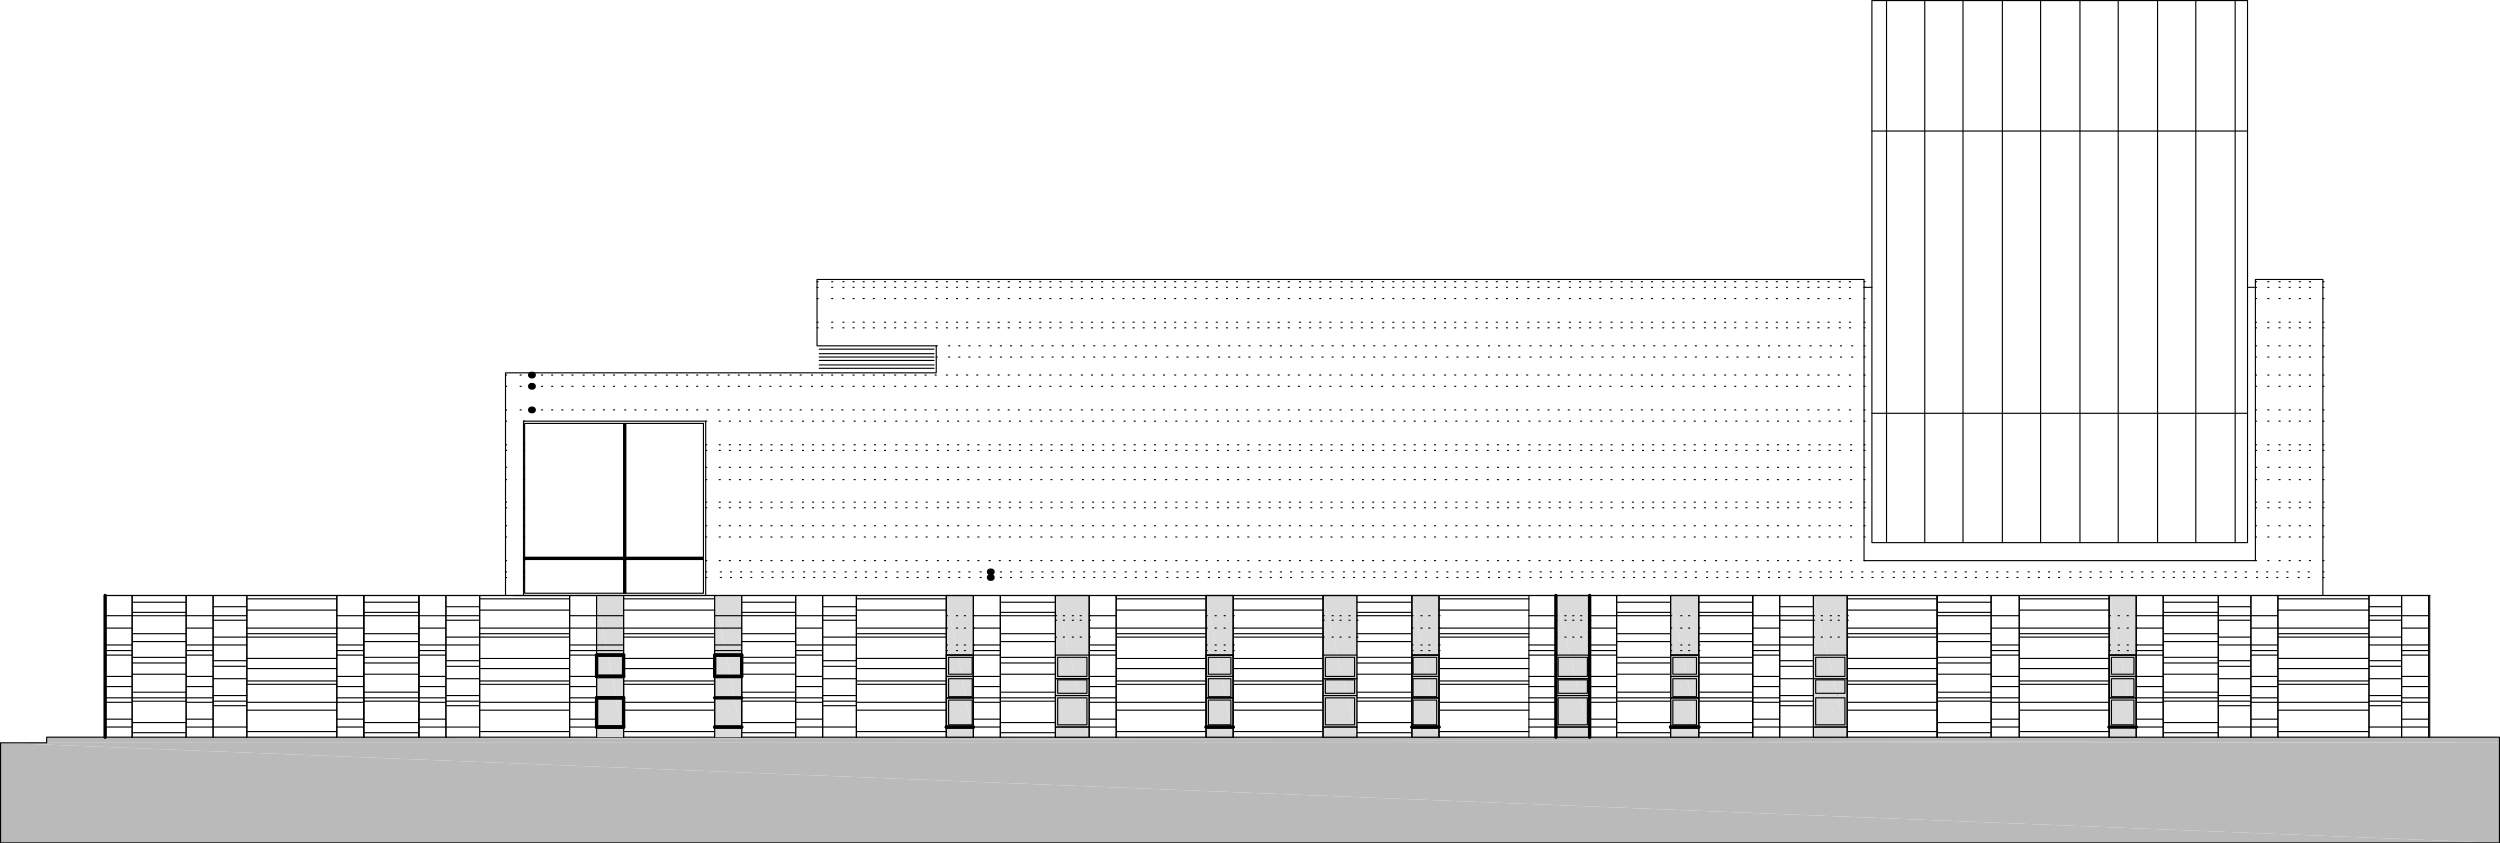 <svg xmlns="http://www.w3.org/2000/svg" id="Capa_1" viewBox="0 0 266.76 90"><defs><style>.cls-1{stroke-width:.72px;}.cls-1,.cls-2,.cls-3{fill:none;stroke:#000;stroke-linecap:round;stroke-linejoin:round;}.cls-2{stroke-width:.12px;}.cls-4{fill:#dbdbdb;}.cls-4,.cls-5{fill-rule:evenodd;}.cls-5{fill:#bababa;}.cls-3{stroke-width:.36px;}</style></defs><polyline class="cls-5" points="4.98 78.66 4.98 79.26 266.7 79.26"></polyline><polyline class="cls-5" points="4.98 78.66 266.7 78.66 266.7 79.26"></polyline><polyline class="cls-5" points=".06 79.26 .06 89.94 266.7 89.94"></polyline><polyline class="cls-5" points=".06 79.26 266.7 79.26 266.7 89.94"></polyline><polygon class="cls-2" points="4.98 79.26 .06 79.26 .06 89.94 266.7 89.94 266.7 78.66 4.98 78.66 4.98 79.26"></polygon><path class="cls-2" d="m87.42,39.3h12.24m-12.24-.36h12.24m-12.24-.48h12.24m-12.24-.36h12.24m-12.24-.36h12.24"></path><polyline class="cls-2" points="198.9 30.66 198.9 59.82 240.66 59.82 240.66 30.66"></polyline><polyline class="cls-2" points="199.74 30.66 199.74 57.9 239.82 57.9 239.82 30.66"></polyline><line class="cls-2" x1="87.42" y1="37.26" x2="99.66" y2="37.26"></line><polyline class="cls-4" points="166.02 63.54 166.02 78.66 169.62 78.66"></polyline><polyline class="cls-4" points="166.02 63.54 169.62 63.54 169.62 78.66"></polyline><line class="cls-2" x1="54.78" y1="63.54" x2="75.3" y2="63.54"></line><line class="cls-2" x1="26.34" y1="70.5" x2="22.74" y2="70.5"></line><line class="cls-2" x1="26.34" y1="68.82" x2="22.74" y2="68.82"></line><line class="cls-2" x1="26.34" y1="67.98" x2="22.74" y2="67.98"></line><line class="cls-2" x1="26.34" y1="65.7" x2="22.74" y2="65.7"></line><line class="cls-2" x1="26.34" y1="66.18" x2="22.74" y2="66.18"></line><line class="cls-2" x1="26.34" y1="72.42" x2="22.74" y2="72.42"></line><line class="cls-2" x1="26.34" y1="71.1" x2="22.74" y2="71.1"></line><line class="cls-2" x1="26.34" y1="64.74" x2="22.74" y2="64.74"></line><line class="cls-2" x1="26.34" y1="77.58" x2="22.74" y2="77.58"></line><line class="cls-2" x1="26.34" y1="75.3" x2="22.74" y2="75.3"></line><line class="cls-2" x1="26.34" y1="74.22" x2="22.74" y2="74.22"></line><line class="cls-2" x1="26.34" y1="74.82" x2="22.74" y2="74.82"></line><line class="cls-2" x1="91.38" y1="78.66" x2="91.38" y2="63.54"></line><line class="cls-2" x1="100.98" y1="78.06" x2="91.38" y2="78.06"></line><line class="cls-2" x1="100.98" y1="70.26" x2="91.38" y2="70.26"></line><line class="cls-2" x1="100.98" y1="72.66" x2="91.38" y2="72.66"></line><line class="cls-2" x1="100.98" y1="73.02" x2="91.38" y2="73.02"></line><line class="cls-2" x1="100.98" y1="74.94" x2="91.38" y2="74.94"></line><line class="cls-2" x1="100.98" y1="75.78" x2="91.38" y2="75.78"></line><line class="cls-2" x1="100.98" y1="71.34" x2="91.38" y2="71.34"></line><line class="cls-2" x1="100.98" y1="67.98" x2="91.38" y2="67.98"></line><line class="cls-2" x1="100.98" y1="67.02" x2="91.38" y2="67.02"></line><line class="cls-2" x1="100.98" y1="67.62" x2="91.38" y2="67.62"></line><line class="cls-2" x1="100.98" y1="65.1" x2="91.38" y2="65.1"></line><line class="cls-2" x1="100.98" y1="63.9" x2="91.38" y2="63.9"></line><line class="cls-2" x1="100.98" y1="63.54" x2="100.98" y2="78.66"></line><line class="cls-2" x1="197.1" y1="78.66" x2="197.1" y2="63.54"></line><line class="cls-2" x1="206.7" y1="78.06" x2="197.1" y2="78.06"></line><line class="cls-2" x1="206.7" y1="70.26" x2="197.1" y2="70.26"></line><line class="cls-2" x1="206.7" y1="72.66" x2="197.1" y2="72.66"></line><line class="cls-2" x1="206.7" y1="73.02" x2="197.1" y2="73.02"></line><line class="cls-2" x1="206.7" y1="74.94" x2="197.1" y2="74.94"></line><line class="cls-2" x1="206.7" y1="75.78" x2="197.1" y2="75.78"></line><line class="cls-2" x1="206.7" y1="71.34" x2="197.1" y2="71.34"></line><line class="cls-2" x1="206.7" y1="67.98" x2="197.1" y2="67.98"></line><line class="cls-2" x1="206.7" y1="67.02" x2="197.1" y2="67.02"></line><line class="cls-2" x1="206.7" y1="67.62" x2="197.1" y2="67.62"></line><line class="cls-2" x1="206.7" y1="65.1" x2="197.1" y2="65.1"></line><line class="cls-2" x1="206.7" y1="63.9" x2="197.1" y2="63.9"></line><line class="cls-2" x1="206.7" y1="63.54" x2="206.7" y2="78.66"></line><line class="cls-2" x1="189.9" y1="78.66" x2="189.9" y2="63.54"></line><line class="cls-2" x1="187.02" y1="63.54" x2="187.02" y2="78.66"></line><line class="cls-2" x1="187.02" y1="76.74" x2="189.9" y2="76.74"></line><line class="cls-2" x1="187.02" y1="77.58" x2="189.9" y2="77.58"></line><line class="cls-2" x1="187.02" y1="65.7" x2="189.9" y2="65.7"></line><line class="cls-2" x1="187.02" y1="67.02" x2="189.9" y2="67.02"></line><line class="cls-2" x1="187.02" y1="69.42" x2="189.9" y2="69.42"></line><line class="cls-2" x1="187.02" y1="68.82" x2="189.9" y2="68.82"></line><line class="cls-2" x1="187.02" y1="69.9" x2="189.9" y2="69.9"></line><line class="cls-2" x1="187.02" y1="73.26" x2="189.9" y2="73.26"></line><line class="cls-2" x1="187.02" y1="74.94" x2="189.9" y2="74.94"></line><line class="cls-2" x1="187.02" y1="74.46" x2="189.9" y2="74.46"></line><line class="cls-2" x1="187.02" y1="72.18" x2="189.9" y2="72.18"></line><path class="cls-2" d="m259.26,63.54v15.12-15.12Z"></path><path class="cls-2" d="m166.02,63.54v15.12m0-1.92h-2.88m2.88.84h-2.88m2.88-11.88h-2.88m2.88,1.32h-2.88m2.88,2.4h-2.88m2.88-.6h-2.88m2.88,1.08h-2.88m2.88,3.36h-2.88m2.88,1.68h-2.88m2.88-.48h-2.88m2.88-2.28h-2.88m77.04-1.68h-3.48m3.48-1.68h-3.48m3.48-.84h-3.48m3.48-2.28h-3.48m3.48.48h-3.48m3.48,6.24h-3.48m3.48-1.32h-3.48m3.48-6.36h-3.48m3.48,12.84h-3.48m3.48-2.28h-3.48m3.48-1.08h-3.48m3.48.6h-3.48m-55.44,3.84v-15.12m5.76,0v15.12m0-.48h-5.76m5.76-1.08h-5.76m5.76-2.28h-5.76m5.76-4.68h-5.76m5.76-1.68h-5.76m5.76-.84h-5.76m5.76-2.28h-5.76m5.76.36h-5.76m5.76,8.16h-5.76m5.76.6h-5.76m5.76-2.52h-5.76m5.76-1.2h-5.76m5.76-6.48h-5.76m-11.64,8.16h-3.6m-99.48,6.24v-15.12m9.72,14.52h-9.72m9.72-7.8h-9.72m9.72,2.4h-9.72m9.72.36h-9.72m9.72,1.92h-9.72m9.72.84h-9.72m9.72-4.44h-9.72m9.72-3.36h-9.72m9.72-.96h-9.72m9.72.6h-9.72m9.72-2.52h-9.72m9.72-1.2h-9.72m9.72-.36v15.12m176.52,0v-15.12m-83.16,6.36h-3.6m77.04,8.76v-15.12m9.72,14.52h-9.72m9.72-7.8h-9.72m9.72,2.4h-9.72m9.72.36h-9.72m9.72,1.92h-9.72m9.72.84h-9.72m9.72-4.44h-9.72m9.72-3.36h-9.72m9.72-.96h-9.72m9.72.6h-9.72m9.72-2.52h-9.72m9.72-1.2h-9.72m9.72-.36v15.12m-12.6,0v-15.12m2.88,0v15.12m0-1.92h-2.88m2.88.84h-2.88m2.88-11.88h-2.88m2.88,1.32h-2.88m2.88,2.4h-2.88m2.88-.6h-2.88m2.88,1.08h-2.88m2.88,3.36h-2.88m2.88,1.68h-2.88m2.88-.48h-2.88m2.88-2.28h-2.88"></path><path class="cls-2" d="m163.14,78.66v-15.12,15.12Z"></path><path class="cls-2" d="m141.18,67.02h-9.6m9.6.6h-9.6m9.6-2.52h-9.6m9.6-1.2h-9.6m9.6-.36v15.12m86.76,0v-15.12m2.88,0v15.12m0-1.92h-2.88m2.88.84h-2.88m2.88-11.88h-2.88m2.88,1.32h-2.88m2.88,2.4h-2.88m2.88-.6h-2.88m2.88,1.08h-2.88m2.88,3.36h-2.88m2.88,1.68h-2.88m2.88-.48h-2.88m2.88-2.28h-2.88m2.88,6.48v-15.12m5.88,0v15.12m0-.48h-5.88m5.88-1.08h-5.88m5.88-2.28h-5.88m5.88-4.68h-5.88m5.88-1.68h-5.88m5.88-.84h-5.88m5.88-2.28h-5.88m5.88.36h-5.88m5.88,8.16h-5.88m5.88.6h-5.88m5.88-2.52h-5.88m5.88-1.2h-5.88m5.88-6.48h-5.88m-61.2,14.4v-15.12m2.88,0v15.12m0-1.92h-2.88m2.88.84h-2.88m2.88-11.88h-2.88m2.88,1.32h-2.88m2.88,2.4h-2.88m2.88-.6h-2.88m2.88,1.08h-2.88m2.88,3.36h-2.88m2.88,1.68h-2.88m2.88-.48h-2.88m2.88-2.28h-2.88m42.84,6.48v-15.12m3,0v15.12m0-1.92h-3m3,.84h-3m3-11.88h-3m3,1.32h-3m3,2.4h-3m3-.6h-3m3,1.08h-3m3,3.36h-3m3,1.68h-3m3-.48h-3m3-2.28h-3m-5.76,6.48v-15.12m5.76,0v15.12m0-.48h-5.76m5.76-1.08h-5.76m5.76-2.28h-5.76m5.76-4.68h-5.76m5.76-1.68h-5.76m5.76-.84h-5.76m5.76-2.28h-5.76m5.76.36h-5.76m5.76,8.16h-5.76m5.76.6h-5.76m5.76-2.52h-5.76m5.76-1.2h-5.76m5.76-6.48h-5.76m8.76,14.4v-15.12m9.6,14.52h-9.6m9.6-7.8h-9.6m9.6,2.4h-9.6m9.6.36h-9.6m9.6,1.92h-9.6m9.6.84h-9.6m9.6-4.44h-9.6m9.6-3.36h-9.6m9.6-.96h-9.6m9.6.6h-9.6m9.6-2.52h-9.6m9.6-1.2h-9.6m9.6-.36v15.12m-31.56-8.16h-3.6m3.6-1.68h-3.6m3.6-.84h-3.6m3.6-2.28h-3.6m3.6.48h-3.6m3.6,6.24h-3.6m3.6-1.32h-3.6m3.6-6.36h-3.6m3.6,12.84h-3.6m3.6-2.28h-3.6m3.6-1.08h-3.6m3.6.6h-3.6m-17.4,3.84v-15.12m5.76,0v15.12m0-.48h-5.76m5.76-1.08h-5.76m5.76-2.28h-5.76m5.76-4.68h-5.76m5.76-1.68h-5.76m5.76-.84h-5.76m5.76-2.28h-5.76m5.76.36h-5.76m5.76,8.16h-5.76m5.76.6h-5.76m5.76-2.52h-5.76m5.76-1.2h-5.76m5.76-6.48h-5.76m-18.96,14.4v-15.12m9.6,14.52h-9.6m9.6-7.8h-9.6m9.6,2.4h-9.6m9.6.36h-9.6m9.6,1.92h-9.6m9.6.84h-9.6m9.6-4.44h-9.6m9.6-3.36h-9.6m9.6-.96h-9.6m9.6.6h-9.6m9.6-2.52h-9.6m9.6-1.2h-9.6"></path><path class="cls-2" d="m38.82,65.7h-2.88m2.88,1.32h-2.88m2.88,2.4h-2.88m2.88-.6h-2.88m2.88,1.08h-2.88m2.88,3.36h-2.88m2.88,1.68h-2.88m2.88-.48h-2.88m2.88-2.28h-2.88m43.2,6.48v-15.12m5.76,0v15.12m0-.48h-5.76m5.76-1.08h-5.76m5.76-2.28h-5.76m5.76-4.68h-5.76m5.76-1.68h-5.76m5.76-.84h-5.76m5.76-2.28h-5.76m5.76.36h-5.76m5.76,8.16h-5.76m5.76.6h-5.76m5.76-2.52h-5.76m5.76-1.2h-5.76m5.76-6.48h-5.76m12.24,6.24h-3.6m3.6-1.68h-3.6m3.6-.84h-3.6m3.6-2.28h-3.6m3.6.48h-3.6m3.6,6.24h-3.6m3.6-1.32h-3.6m3.6-6.36h-3.6m3.6,12.84h-3.6m3.6-2.28h-3.6m3.6-1.08h-3.6m3.6.6h-3.6m-2.88,3.84v-15.12m2.88,0v15.12m0-1.92h-2.88m2.88.84h-2.88m2.88-11.88h-2.88m2.88,1.32h-2.88m2.88,2.4h-2.88m2.88-.6h-2.88m2.88,1.08h-2.88m2.88,3.36h-2.88m2.88,1.68h-2.88m2.88-.48h-2.88m2.88-2.28h-2.88m34.2,6.48v-15.12m9.6,14.52h-9.6m9.6-7.8h-9.6m9.6,2.4h-9.6m9.6.36h-9.6m9.6,1.92h-9.6m9.6.84h-9.6m9.6-4.44h-9.6m9.6-3.36h-9.6m9.6-.96h-9.6m9.6.6h-9.6m9.6-2.52h-9.6m9.6-1.2h-9.6m9.6-.36v15.12m-12.48,0v-15.12m2.88,0v15.12m0-1.92h-2.88m2.88.84h-2.88m2.88-11.88h-2.88m2.88,1.32h-2.88m2.88,2.4h-2.88m2.88-.6h-2.88m2.88,1.08h-2.88m2.88,3.36h-2.88m2.88,1.68h-2.88m2.88-.48h-2.88m2.88-2.28h-2.88m-9.48,6.48v-15.12m5.88,0v15.12m0-.48h-5.88m5.88-1.08h-5.88m5.88-2.28h-5.88m5.88-4.68h-5.88m5.88-1.68h-5.88m5.88-.84h-5.88m5.88-2.28h-5.88m5.88.36h-5.88m5.88,8.16h-5.88m5.88.6h-5.88m5.88-2.52h-5.88m5.88-1.2h-5.88m5.88-6.48h-5.88m38.04,14.4v-15.12m5.88,0v15.12m0-.48h-5.88m5.88-1.08h-5.88m5.88-2.28h-5.88m5.88-4.68h-5.88m5.88-1.68h-5.88m5.88-.84h-5.88m5.88-2.28h-5.88m5.88.36h-5.88m5.88,8.16h-5.88m5.88.6h-5.88m5.88-2.52h-5.88m5.88-1.2h-5.88m5.88-6.48h-5.88m-40.92,14.4v-15.12m2.88,0v15.12m0-1.92h-2.88m2.88.84h-2.88m2.88-11.88h-2.88m2.88,1.32h-2.88m2.88,2.4h-2.88m2.88-.6h-2.88m2.88,1.08h-2.88m2.88,3.36h-2.88m2.88,1.68h-2.88m2.88-.48h-2.88m2.88-2.28h-2.88m27.72,6.48v-15.12m9.6,14.52h-9.6m9.6-7.8h-9.6m9.6,2.4h-9.6m9.6.36h-9.6m9.6,1.92h-9.6m9.6.84h-9.6m9.6-4.44h-9.6m9.6-3.36h-9.6"></path><path class="cls-2" d="m38.82,63.54v15.12m0-1.92h-2.88m2.88.84h-2.88"></path><path class="cls-2" d="m35.94,78.66v-15.12,15.12Z"></path><path class="cls-2" d="m166.98,66.18h.12m.72,0h.12m.72,0h.12m.84,0h.12m-130.92,12.48v-15.12m5.88,0v15.12m0-.48h-5.88m5.88-1.08h-5.88m5.88-2.28h-5.88m5.88-4.68h-5.88m5.88-1.68h-5.88m5.88-.84h-5.88m5.88-2.28h-5.88m5.88.36h-5.88m5.88,8.16h-5.88m5.88.6h-5.88m5.88-2.52h-5.88m5.88-1.2h-5.88m5.88-6.48h-5.88m-12.48,14.4v-15.12m9.6,14.52h-9.6m9.6-7.8h-9.6m9.6,2.4h-9.6m9.6.36h-9.6m9.6,1.92h-9.6m9.6.84h-9.6m9.6-4.44h-9.6m9.6-3.36h-9.6m9.6-.96h-9.6m9.6.6h-9.6m9.6-2.52h-9.6m9.6-1.2h-9.6"></path><line class="cls-2" x1="166.02" y1="66.18" x2="166.14" y2="66.18"></line><path class="cls-2" d="m169.62,74.22h-3.6m-154.8,4.44v-15.12m2.88,0v15.12m0-1.92h-2.88m2.88.84h-2.88m2.88-11.88h-2.88m2.88,1.32h-2.88m2.88,2.4h-2.88m2.88-.6h-2.88m2.88,1.08h-2.88m2.88,3.36h-2.88m2.88,1.68h-2.88m2.88-.48h-2.88m2.88-2.28h-2.88m8.64,6.48v-15.12m2.88,0v15.12m0-1.92h-2.88m2.88.84h-2.88m2.88-11.88h-2.88m2.88,1.32h-2.88m2.88,2.4h-2.88m2.88-.6h-2.88m2.88,1.08h-2.88m2.88,3.36h-2.88m2.88,1.68h-2.88m2.88-.48h-2.88m2.88-2.28h-2.88m-5.76,6.48v-15.12m5.76,0v15.12m0-.48h-5.76m5.76-1.08h-5.76m5.76-2.28h-5.76m5.76-4.68h-5.76m5.76-1.68h-5.76m5.76-.84h-5.76m5.76-2.28h-5.76m5.76.36h-5.76m5.76,8.16h-5.76m5.76.6h-5.76m5.76-2.52h-5.76m5.76-1.2h-5.76m5.76-6.48h-5.76m37.08,14.4v-15.12m9.6,14.52h-9.6m9.6-7.8h-9.6m9.6,2.4h-9.6m9.6.36h-9.6m9.6,1.92h-9.6m9.6.84h-9.6m9.6-4.44h-9.6m9.6-3.36h-9.6m9.6-.96h-9.6m9.6.6h-9.6m9.6-2.52h-9.6m9.6-1.2h-9.6m9.6-.36v15.12m-9.6-8.16h-3.6m3.6-1.68h-3.6m3.6-.84h-3.6m3.6-2.28h-3.6m3.6.48h-3.6m3.6,6.24h-3.6m3.6-1.32h-3.6m3.6-6.36h-3.6m3.6,12.84h-3.6m3.6-2.28h-3.6m3.6-1.08h-3.6m3.6.6h-3.6m13.2,3.84v-15.12m2.88,0v15.12m0-1.92h-2.88m2.88.84h-2.88m2.88-11.88h-2.88m2.88,1.32h-2.88m2.88,2.4h-2.88m2.88-.6h-2.88m2.88,1.08h-2.88m2.88,3.36h-2.88m2.88,1.68h-2.88m2.88-.48h-2.88m2.88-2.28h-2.88m-16.08,6.48v-15.12m2.88,0v15.12m0-1.92h-2.88m2.88.84h-2.88m2.88-11.88h-2.88m2.88,1.32h-2.88m2.88,2.4h-2.88m2.88-.6h-2.88m2.88,1.08h-2.88m2.88,3.36h-2.88m2.88,1.68h-2.88m2.88-.48h-2.88m2.88-2.28h-2.88"></path><rect class="cls-2" x="166.02" y="63.54" width="3.6" height="15.12"></rect><path class="cls-2" d="m166.98,65.7h.12m.72,0h.12m.72,0h.12m.84,0h.12m-.12,11.88h-3.6m3.6-5.16h-3.6"></path><line class="cls-2" x1="166.02" y1="65.7" x2="166.14" y2="65.7"></line><path class="cls-2" d="m166.98,67.98h.12m.72,0h.12m.72,0h.12m.84,0h.12"></path><line class="cls-2" x1="166.02" y1="67.98" x2="166.14" y2="67.98"></line><rect class="cls-2" x="166.26" y="72.54" width="3.12" height="1.44"></rect><rect class="cls-2" x="166.26" y="70.14" width="3.12" height="2.04"></rect><line class="cls-3" x1="11.22" y1="63.54" x2="11.22" y2="78.66"></line><line class="cls-2" x1="172.5" y1="63.54" x2="172.5" y2="78.66"></line><line class="cls-2" x1="119.1" y1="63.54" x2="119.1" y2="78.66"></line><line class="cls-2" x1="106.74" y1="63.54" x2="106.74" y2="78.66"></line><line class="cls-2" x1="91.38" y1="63.54" x2="91.38" y2="78.66"></line><line class="cls-2" x1="87.78" y1="63.54" x2="87.78" y2="78.66"></line><line class="cls-2" x1="84.9" y1="63.54" x2="84.9" y2="78.66"></line><line class="cls-2" x1="60.78" y1="63.54" x2="60.78" y2="78.66"></line><line class="cls-2" x1="51.18" y1="63.54" x2="51.18" y2="78.66"></line><line class="cls-2" x1="47.58" y1="63.54" x2="47.58" y2="78.66"></line><line class="cls-2" x1="44.7" y1="63.54" x2="44.7" y2="78.66"></line><line class="cls-2" x1="38.82" y1="63.54" x2="38.82" y2="78.66"></line><line class="cls-2" x1="35.94" y1="63.54" x2="35.94" y2="78.66"></line><line class="cls-2" x1="26.34" y1="63.54" x2="26.34" y2="78.66"></line><line class="cls-2" x1="22.74" y1="63.54" x2="22.74" y2="78.66"></line><line class="cls-2" x1="19.86" y1="63.54" x2="19.86" y2="78.66"></line><line class="cls-2" x1="14.1" y1="63.54" x2="14.1" y2="78.66"></line><path class="cls-3" d="m169.62,63.54v15.12m-3.6-15.12v15.12"></path><line class="cls-2" x1="252.78" y1="63.54" x2="252.78" y2="78.66"></line><line class="cls-2" x1="243.06" y1="63.54" x2="243.06" y2="78.66"></line><line class="cls-2" x1="240.18" y1="63.54" x2="240.18" y2="78.66"></line><line class="cls-2" x1="236.7" y1="63.54" x2="236.7" y2="78.66"></line><line class="cls-2" x1="230.82" y1="63.54" x2="230.82" y2="78.66"></line><line class="cls-2" x1="215.46" y1="63.54" x2="215.46" y2="78.66"></line><line class="cls-2" x1="189.9" y1="63.54" x2="189.9" y2="78.66"></line><line class="cls-2" x1="212.46" y1="63.54" x2="212.46" y2="78.66"></line><line class="cls-2" x1="206.7" y1="63.54" x2="206.7" y2="78.66"></line><line class="cls-2" x1="187.02" y1="63.54" x2="187.02" y2="78.66"></line><line class="cls-2" x1="166.02" y1="63.54" x2="166.02" y2="78.66"></line><line class="cls-2" x1="169.62" y1="77.58" x2="166.02" y2="77.58"></line><line class="cls-2" x1="256.26" y1="63.54" x2="256.26" y2="78.66"></line><line class="cls-2" x1="256.26" y1="70.5" x2="252.78" y2="70.5"></line><line class="cls-2" x1="256.26" y1="68.82" x2="252.78" y2="68.82"></line><line class="cls-2" x1="256.26" y1="67.98" x2="252.78" y2="67.98"></line><line class="cls-2" x1="256.26" y1="65.7" x2="252.78" y2="65.7"></line><line class="cls-2" x1="256.26" y1="66.18" x2="252.78" y2="66.18"></line><line class="cls-2" x1="256.26" y1="72.42" x2="252.78" y2="72.42"></line><line class="cls-2" x1="256.26" y1="71.1" x2="252.78" y2="71.1"></line><line class="cls-2" x1="256.26" y1="64.74" x2="252.78" y2="64.74"></line><line class="cls-2" x1="256.26" y1="77.58" x2="252.78" y2="77.58"></line><line class="cls-2" x1="256.26" y1="75.3" x2="252.78" y2="75.3"></line><line class="cls-2" x1="256.26" y1="74.22" x2="252.78" y2="74.22"></line><line class="cls-2" x1="256.26" y1="74.82" x2="252.78" y2="74.82"></line><line class="cls-2" x1="256.26" y1="78.66" x2="256.26" y2="63.54"></line><line class="cls-2" x1="259.14" y1="63.54" x2="259.14" y2="78.66"></line><line class="cls-2" x1="259.14" y1="76.74" x2="256.26" y2="76.74"></line><line class="cls-2" x1="259.14" y1="77.58" x2="256.26" y2="77.58"></line><line class="cls-2" x1="259.14" y1="65.7" x2="256.26" y2="65.7"></line><line class="cls-2" x1="259.14" y1="67.02" x2="256.26" y2="67.02"></line><line class="cls-2" x1="259.14" y1="69.42" x2="256.26" y2="69.42"></line><line class="cls-2" x1="259.14" y1="68.82" x2="256.26" y2="68.82"></line><line class="cls-2" x1="259.14" y1="69.9" x2="256.26" y2="69.9"></line><line class="cls-2" x1="259.14" y1="73.26" x2="256.26" y2="73.26"></line><line class="cls-2" x1="259.14" y1="74.94" x2="256.26" y2="74.94"></line><line class="cls-2" x1="259.14" y1="74.46" x2="256.26" y2="74.46"></line><line class="cls-2" x1="259.14" y1="72.18" x2="256.26" y2="72.18"></line><rect class="cls-2" x="166.26" y="74.46" width="3.12" height="2.88"></rect><polyline class="cls-4" points="100.98 63.54 100.98 78.66 103.86 78.66"></polyline><polyline class="cls-4" points="100.98 63.54 103.86 63.54 103.86 78.66"></polyline><path class="cls-2" d="m102.06,68.82h.12m.72,0h.12m.84,0h.12m-.12,1.08h-2.88m2.88,2.28h-2.88m2.88,2.28h-2.88m2.88-2.28h-2.88"></path><line class="cls-2" x1="100.98" y1="68.82" x2="101.1" y2="68.82"></line><path class="cls-2" d="m102.06,69.42h.12m.72,0h.12m.84,0h.12"></path><line class="cls-2" x1="100.98" y1="69.42" x2="101.1" y2="69.42"></line><path class="cls-2" d="m102.06,67.02h.12m.72,0h.12m.84,0h.12"></path><line class="cls-2" x1="100.98" y1="67.02" x2="101.1" y2="67.02"></line><path class="cls-2" d="m102.06,65.7h.12m.72,0h.12m.84,0h.12"></path><line class="cls-2" x1="100.98" y1="65.7" x2="101.1" y2="65.7"></line><line class="cls-3" x1="103.86" y1="77.58" x2="100.98" y2="77.58"></line><rect class="cls-2" x="100.98" y="63.54" width="2.88" height="15.12"></rect><polygon class="cls-2" points="100.98 72.18 103.86 72.18 103.86 69.9 100.98 69.9 100.98 72.18 103.86 72.18 103.86 74.46 100.98 74.46 100.98 72.18"></polygon><rect class="cls-2" x="101.22" y="72.42" width="2.52" height="1.92"></rect><rect class="cls-2" x="101.22" y="70.14" width="2.52" height="1.8"></rect><path class="cls-2" d="m103.86,69.9h-2.88m2.88-6.36v15.12"></path><line class="cls-3" x1="103.86" y1="77.58" x2="100.98" y2="77.58"></line><rect class="cls-2" x="100.98" y="74.46" width="2.88" height="3.12"></rect><rect class="cls-2" x="101.22" y="74.7" width="2.52" height="2.64"></rect><polyline class="cls-4" points="128.7 63.54 128.7 78.66 131.58 78.66"></polyline><polyline class="cls-4" points="128.7 63.54 131.58 63.54 131.58 78.66"></polyline><path class="cls-2" d="m129.66,68.82h.12m.84,0h.12m.84,0h.12m-.12,1.08h-2.88m2.88,2.28h-2.88m2.88,2.28h-2.88m2.88-2.28h-2.88"></path><line class="cls-2" x1="128.7" y1="68.82" x2="128.82" y2="68.82"></line><path class="cls-2" d="m129.66,69.42h.12m.84,0h.12m.84,0h.12"></path><line class="cls-2" x1="128.7" y1="69.42" x2="128.82" y2="69.42"></line><path class="cls-2" d="m129.66,67.02h.12m.84,0h.12m.84,0h.12"></path><line class="cls-2" x1="128.7" y1="67.02" x2="128.82" y2="67.02"></line><path class="cls-2" d="m129.66,65.7h.12m.84,0h.12m.84,0h.12"></path><line class="cls-2" x1="128.7" y1="65.7" x2="128.82" y2="65.7"></line><line class="cls-3" x1="131.58" y1="77.58" x2="128.7" y2="77.58"></line><rect class="cls-2" x="128.7" y="63.54" width="2.88" height="15.12"></rect><polygon class="cls-2" points="128.7 72.18 131.58 72.18 131.58 69.9 128.7 69.9 128.7 72.18 131.58 72.18 131.58 74.46 128.7 74.46 128.7 72.18"></polygon><rect class="cls-2" x="128.94" y="72.42" width="2.4" height="1.92"></rect><rect class="cls-2" x="128.94" y="70.14" width="2.4" height="1.8"></rect><path class="cls-2" d="m131.58,69.9h-2.88m2.88-6.36v15.12m-2.88-15.12v15.12"></path><line class="cls-3" x1="131.58" y1="77.58" x2="128.7" y2="77.58"></line><rect class="cls-2" x="128.7" y="74.46" width="2.88" height="3.12"></rect><rect class="cls-2" x="128.94" y="74.7" width="2.4" height="2.64"></rect><polyline class="cls-4" points="150.66 63.54 150.66 78.66 153.54 78.66"></polyline><polyline class="cls-4" points="150.66 63.54 153.54 63.54 153.54 78.66"></polyline><path class="cls-2" d="m151.62,68.82h.12m.72,0h.12m.96,0h.12m-.12,1.08h-2.88m2.88,2.28h-2.88m2.88,2.28h-2.88m2.88-2.28h-2.88"></path><line class="cls-2" x1="150.66" y1="68.82" x2="150.78" y2="68.82"></line><path class="cls-2" d="m151.62,67.02h.12m.72,0h.12m.96,0h.12m-52.68-3.48v15.12"></path><line class="cls-2" x1="150.66" y1="67.02" x2="150.78" y2="67.02"></line><path class="cls-2" d="m151.62,65.7h.12m.72,0h.12m.96,0h.12"></path><line class="cls-2" x1="150.66" y1="65.7" x2="150.78" y2="65.7"></line><line class="cls-3" x1="153.54" y1="77.58" x2="150.66" y2="77.58"></line><rect class="cls-2" x="150.66" y="63.54" width="2.88" height="15.12"></rect><polygon class="cls-2" points="150.66 72.18 153.54 72.18 153.54 69.9 150.66 69.9 150.66 72.18 153.54 72.18 153.54 74.46 150.66 74.46 150.66 72.18"></polygon><rect class="cls-2" x="150.78" y="72.42" width="2.52" height="1.92"></rect><rect class="cls-2" x="150.78" y="70.14" width="2.52" height="1.8"></rect><path class="cls-2" d="m153.54,69.9h-2.88m2.88-6.36v15.12m-2.88-15.12v15.12"></path><line class="cls-3" x1="153.54" y1="77.58" x2="150.66" y2="77.58"></line><rect class="cls-2" x="150.66" y="74.46" width="2.88" height="3.12"></rect><rect class="cls-2" x="150.78" y="74.7" width="2.52" height="2.64"></rect><polyline class="cls-4" points="178.26 63.54 178.26 78.66 181.26 78.66"></polyline><polyline class="cls-4" points="178.26 63.54 181.26 63.54 181.26 78.66"></polyline><path class="cls-2" d="m179.34,68.82h.12m.72,0h.12m.96,0h.12m-.12,1.08h-3m3,2.28h-3m3,2.28h-3m3-2.28h-3"></path><line class="cls-2" x1="178.26" y1="68.82" x2="178.38" y2="68.82"></line><path class="cls-2" d="m179.34,69.42h.12m.72,0h.12m.96,0h.12"></path><line class="cls-2" x1="178.26" y1="69.42" x2="178.38" y2="69.42"></line><path class="cls-2" d="m179.34,67.02h.12m.72,0h.12m.96,0h.12m46.56,7.44h-2.88"></path><line class="cls-2" x1="178.26" y1="67.02" x2="178.38" y2="67.02"></line><path class="cls-2" d="m179.34,65.7h.12m.72,0h.12m.96,0h.12"></path><line class="cls-2" x1="178.26" y1="65.7" x2="178.38" y2="65.7"></line><line class="cls-3" x1="181.26" y1="77.58" x2="178.26" y2="77.58"></line><rect class="cls-2" x="178.26" y="63.54" width="3" height="15.12"></rect><polygon class="cls-2" points="178.26 72.18 181.26 72.18 181.26 69.9 178.26 69.9 178.26 72.18 181.26 72.18 181.26 74.46 178.26 74.46 178.26 72.18"></polygon><rect class="cls-2" x="178.5" y="72.42" width="2.52" height="1.92"></rect><rect class="cls-2" x="178.5" y="70.14" width="2.52" height="1.8"></rect><path class="cls-2" d="m151.62,69.42h.12m.72,0h.12m.96,0h.12m27.6.48h-3m0-6.36v15.12"></path><line class="cls-2" x1="150.66" y1="69.42" x2="150.78" y2="69.42"></line><line class="cls-3" x1="181.26" y1="77.58" x2="178.26" y2="77.58"></line><rect class="cls-2" x="178.26" y="74.46" width="3" height="3.12"></rect><line class="cls-3" x1="227.94" y1="77.58" x2="225.06" y2="77.58"></line><rect class="cls-2" x="178.5" y="74.7" width="2.52" height="2.64"></rect><polyline class="cls-4" points="225.06 63.54 225.06 78.66 227.94 78.66"></polyline><polyline class="cls-4" points="225.06 63.54 227.94 63.54 227.94 78.66"></polyline><path class="cls-2" d="m227.94,72.18h-2.88,2.88Z"></path><path class="cls-2" d="m226.02,68.82h.12m.84,0h.12m.84,0h.12m-.12,1.08h-2.88"></path><line class="cls-2" x1="225.06" y1="68.82" x2="225.18" y2="68.82"></line><path class="cls-2" d="m226.02,69.42h.12m.84,0h.12m.84,0h.12"></path><line class="cls-2" x1="225.06" y1="69.42" x2="225.18" y2="69.42"></line><path class="cls-2" d="m226.02,67.02h.12m.84,0h.12m.84,0h.12"></path><line class="cls-2" x1="225.06" y1="67.02" x2="225.18" y2="67.02"></line><path class="cls-2" d="m226.02,65.7h.12m.84,0h.12m.84,0h.12"></path><line class="cls-2" x1="225.06" y1="65.7" x2="225.18" y2="65.7"></line><line class="cls-3" x1="227.94" y1="77.58" x2="225.06" y2="77.58"></line><rect class="cls-2" x="225.06" y="63.54" width="2.88" height="15.12"></rect><polygon class="cls-2" points="225.06 72.18 227.94 72.18 227.94 69.9 225.06 69.9 225.06 72.18 227.94 72.18 227.94 74.46 225.06 74.46 225.06 72.18"></polygon><rect class="cls-2" x="225.3" y="72.42" width="2.4" height="1.92"></rect><rect class="cls-2" x="225.3" y="70.14" width="2.4" height="1.8"></rect><path class="cls-2" d="m227.94,69.9h-2.88m2.88-6.36v15.12m-2.88-15.12v15.12"></path><rect class="cls-2" x="225.06" y="74.46" width="2.88" height="3.12"></rect><rect class="cls-2" x="225.3" y="74.7" width="2.4" height="2.64"></rect><path class="cls-2" d="m193.5,72.42h3.6m-3.6,1.8h3.6m-15.84-10.68v15.12"></path><polyline class="cls-4" points="193.5 63.54 193.5 78.66 197.1 78.66"></polyline><polyline class="cls-4" points="193.5 63.54 197.1 63.54 197.1 78.66"></polyline><path class="cls-2" d="m196.14,65.7h.12m-.96,0h.12m-1.08,0h.12m-.96,0h.12m-.12,11.88h3.6"></path><line class="cls-2" x1="197.1" y1="65.7" x2="197.22" y2="65.7"></line><path class="cls-2" d="m196.14,66.18h.12m-.96,0h.12m-1.08,0h.12m-.96,0h.12"></path><line class="cls-2" x1="197.1" y1="66.18" x2="197.22" y2="66.18"></line><path class="cls-2" d="m196.14,67.98h.12m-.96,0h.12m-1.08,0h.12m-.96,0h.12"></path><line class="cls-2" x1="197.1" y1="67.98" x2="197.22" y2="67.98"></line><path class="cls-2" d="m193.5,72.42h3.6m-3.6-2.52h3.6"></path><rect class="cls-2" x="193.5" y="63.54" width="3.6" height="15.12"></rect><rect class="cls-2" x="193.74" y="70.14" width="3.12" height="2.04"></rect><rect class="cls-2" x="193.74" y="72.54" width="3.12" height="1.44"></rect><path class="cls-2" d="m193.5,77.58h3.6m-3.6-14.04v15.12m3.6-15.12v15.12"></path><rect class="cls-2" x="193.74" y="74.46" width="3.12" height="2.88"></rect><polyline class="cls-4" points="112.62 63.54 112.62 78.66 116.22 78.66"></polyline><polyline class="cls-4" points="112.62 63.54 116.22 63.54 116.22 78.66"></polyline><path class="cls-2" d="m113.46,66.18h.12m.84,0h.12m.72,0h.12m.84,0h.12m-.12,6.24h-3.6m3.6,5.16h-3.6m3.6-3.36h-3.6"></path><line class="cls-2" x1="112.62" y1="66.18" x2="112.74" y2="66.18"></line><path class="cls-2" d="m113.46,65.7h.12m.84,0h.12m.72,0h.12m.84,0h.12"></path><line class="cls-2" x1="112.62" y1="65.7" x2="112.74" y2="65.7"></line><path class="cls-2" d="m113.46,67.98h.12m.84,0h.12m.72,0h.12m.84,0h.12"></path><line class="cls-2" x1="112.62" y1="67.98" x2="112.74" y2="67.98"></line><path class="cls-2" d="m116.22,72.42h-3.6m3.6-2.52h-3.6"></path><rect class="cls-2" x="112.62" y="63.54" width="3.6" height="15.12"></rect><rect class="cls-2" x="112.86" y="70.14" width="3.12" height="2.04"></rect><rect class="cls-2" x="112.86" y="72.54" width="3.12" height="1.44"></rect><path class="cls-2" d="m116.22,77.58h-3.6m3.6-14.04v15.12m-3.6-15.12v15.12"></path><rect class="cls-2" x="112.86" y="74.46" width="3.12" height="2.88"></rect><polyline class="cls-4" points="141.18 63.54 141.18 78.66 144.78 78.66"></polyline><polyline class="cls-4" points="141.18 63.54 144.78 63.54 144.78 78.66"></polyline><path class="cls-2" d="m142.14,66.18h.12m.72,0h.12m.84,0h.12m.72,0h.12m-.12,6.24h-3.6m3.6,5.16h-3.6m3.6-3.36h-3.6"></path><line class="cls-2" x1="141.18" y1="66.18" x2="141.3" y2="66.18"></line><path class="cls-2" d="m142.14,65.7h.12m.72,0h.12m.84,0h.12m.72,0h.12"></path><line class="cls-2" x1="141.18" y1="65.7" x2="141.3" y2="65.7"></line><path class="cls-2" d="m142.14,67.98h.12m.72,0h.12m.84,0h.12m.72,0h.12"></path><line class="cls-2" x1="141.18" y1="67.98" x2="141.3" y2="67.98"></line><path class="cls-2" d="m144.78,72.42h-3.6m3.6-2.52h-3.6"></path><rect class="cls-2" x="141.18" y="63.54" width="3.6" height="15.12"></rect><rect class="cls-2" x="141.42" y="70.14" width="3.12" height="2.04"></rect><rect class="cls-2" x="141.42" y="72.54" width="3.12" height="1.44"></rect><path class="cls-2" d="m144.78,77.58h-3.6m28.44-14.04v15.12m-28.44-15.12v15.12"></path><rect class="cls-2" x="141.42" y="74.46" width="3.12" height="2.88"></rect><path class="cls-2" d="m201.3,57.9V.06m37.2,57.84V.06m-4.2,57.84V.06m-4.08,57.84V.06m-4.2,57.84V.06m-4.08,57.84V.06m-4.2,57.84V.06m-4.08,57.84V.06m-4.2,57.84V.06m-4.08,57.84V.06"></path><polyline class="cls-4" points="76.26 63.54 76.26 78.66 79.14 78.66"></polyline><polyline class="cls-4" points="76.26 63.54 79.14 63.54 79.14 78.66"></polyline><polyline class="cls-4" points="63.66 63.54 63.66 78.66 66.54 78.66"></polyline><polyline class="cls-4" points="63.66 63.54 66.54 63.54 66.54 78.66"></polyline><path class="cls-3" d="m79.14,69.9h-2.88m2.88,2.28h-2.88m2.88,2.28h-2.88m2.88-2.28h-2.88"></path><path class="cls-2" d="m79.14,65.7h-2.88m2.88,1.32h-2.88m2.88,2.4h-2.88m2.88-.6h-2.88"></path><line class="cls-3" x1="79.14" y1="77.58" x2="76.26" y2="77.58"></line><rect class="cls-3" x="76.26" y="69.9" width="2.88" height="2.28"></rect><rect class="cls-2" x="76.26" y="72.18" width="2.88" height="2.28"></rect><line class="cls-2" x1="79.14" y1="69.9" x2="76.26" y2="69.9"></line><line class="cls-3" x1="79.14" y1="77.58" x2="76.26" y2="77.58"></line><rect class="cls-2" x="76.26" y="74.46" width="2.88" height="3.12"></rect><path class="cls-2" d="m79.14,77.58h-2.88m2.88-14.04v15.12m-2.88-15.12v15.12"></path><line class="cls-3" x1="66.54" y1="72.18" x2="63.66" y2="72.18"></line><line class="cls-2" x1="66.54" y1="65.7" x2="63.66" y2="65.7"></line><path class="cls-3" d="m66.54,69.9h-2.88m2.88,2.28h-2.88m2.88,5.4h-2.88m2.88-3.12h-2.88"></path><path class="cls-2" d="m66.54,67.02h-2.88m2.88,2.4h-2.88m2.88-.6h-2.88"></path><rect class="cls-3" x="63.66" y="69.9" width="2.88" height="2.28"></rect><rect class="cls-2" x="63.66" y="72.18" width="2.88" height="2.28"></rect><line class="cls-2" x1="66.54" y1="69.9" x2="63.66" y2="69.9"></line><line class="cls-3" x1="66.54" y1="77.58" x2="63.66" y2="77.58"></line><rect class="cls-3" x="63.66" y="74.46" width="2.88" height="3.12"></rect><line class="cls-2" x1="66.54" y1="77.58" x2="63.66" y2="77.58"></line><line class="cls-2" x1="66.54" y1="63.54" x2="66.54" y2="78.66"></line><line class="cls-2" x1="63.66" y1="63.54" x2="63.66" y2="78.66"></line><path class="cls-2" d="m241.98,30.06h.12m1.08,0h.12m.96,0h.12m.96,0h.12m.96,0h.12m1.32,0h.12"></path><line class="cls-2" x1="240.66" y1="30.06" x2="240.78" y2="30.06"></line><path class="cls-2" d="m241.98,30.66h.12m1.08,0h.12m.96,0h.12m.96,0h.12m.96,0h.12m1.32,0h.12"></path><line class="cls-2" x1="240.66" y1="30.66" x2="240.78" y2="30.66"></line><path class="cls-2" d="m241.98,31.86h.12m1.08,0h.12m.96,0h.12m.96,0h.12m.96,0h.12m1.32,0h.12"></path><line class="cls-2" x1="240.66" y1="31.86" x2="240.78" y2="31.86"></line><path class="cls-2" d="m241.98,34.38h.12m1.08,0h.12m.96,0h.12m.96,0h.12m.96,0h.12m1.32,0h.12"></path><line class="cls-2" x1="240.66" y1="34.38" x2="240.78" y2="34.38"></line><path class="cls-2" d="m241.98,34.98h.12m1.08,0h.12m.96,0h.12m.96,0h.12m.96,0h.12m1.32,0h.12"></path><line class="cls-2" x1="240.66" y1="34.98" x2="240.78" y2="34.98"></line><path class="cls-2" d="m241.98,36.9h.12m1.08,0h.12m.96,0h.12m.96,0h.12m.96,0h.12m1.32,0h.12"></path><line class="cls-2" x1="240.66" y1="36.9" x2="240.78" y2="36.9"></line><path class="cls-2" d="m101.22,36.9h.12m.96,0h.12m.96,0h.12m.96,0h.12m1.08,0h.12m.96,0h.12m.96,0h.12m.96,0h.12m1.08,0h.12m.96,0h.12m.96,0h.12m.96,0h.12m.96,0h.12m1.08,0h.12m.96,0h.12m.96,0h.12m.96,0h.12m1.08,0h.12m.96,0h.12m.96,0h.12m.96,0h.12m1.08,0h.12m.96,0h.12m.96,0h.12m.96,0h.12m.96,0h.12m1.08,0h.12m.96,0h.12m.96,0h.12m.96,0h.12m1.08,0h.12m.96,0h.12m.96,0h.12m.96,0h.12m.96,0h.12m1.08,0h.12m.96,0h.12m.96,0h.12m.96,0h.12m1.08,0h.12m.96,0h.12m.96,0h.12m.96,0h.12m1.08,0h.12m.96,0h.12m.96,0h.12m.96,0h.12m.96,0h.12m1.08,0h.12m.96,0h.12m.96,0h.12m.96,0h.12m1.08,0h.12m.96,0h.12m.96,0h.12m.96,0h.12m1.08,0h.12m.96,0h.12m.96,0h.12m.96,0h.12m.96,0h.12m1.08,0h.12m.96,0h.12m.96,0h.12m.96,0h.12m1.08,0h.12m.96,0h.12m.96,0h.12m.96,0h.12m.96,0h.12m1.08,0h.12m.96,0h.12m.96,0h.12m.96,0h.12m1.08,0h.12m.96,0h.12m.96,0h.12m.96,0h.12m1.08,0h.12m.96,0h.12m.96,0h.12m.96,0h.12m.96,0h.12m1.08,0h.12m.96,0h.12m.96,0h.12m.96,0h.12m1.08,0h.12m1.2,0h.12"></path><line class="cls-2" x1="99.9" y1="36.9" x2="100.02" y2="36.9"></line><path class="cls-2" d="m88.74,34.98h.12m1.08,0h.12m.96,0h.12m.96,0h.12m.96,0h.12m1.08,0h.12m.96,0h.12m.96,0h.12m.96,0h.12m.96,0h.12m1.08,0h.12m.96,0h.12m.96,0h.12m.96,0h.12m1.08,0h.12m.96,0h.12m.96,0h.12m.96,0h.12m1.08,0h.12m.96,0h.12m.96,0h.12m.96,0h.12m.96,0h.12m1.08,0h.12m.96,0h.12m.96,0h.12m.96,0h.12m1.08,0h.12m.96,0h.12m.96,0h.12m.96,0h.12m1.08,0h.12m.96,0h.12m.96,0h.12m.96,0h.12m.96,0h.12m1.08,0h.12m.96,0h.12m.96,0h.12m.96,0h.12m1.08,0h.12m.96,0h.12m.96,0h.12m.96,0h.12m.96,0h.12m1.08,0h.12m.96,0h.12m.96,0h.12m.96,0h.12m1.08,0h.12m.96,0h.12m.96,0h.12m.96,0h.12m1.08,0h.12m.96,0h.12m.96,0h.12m.96,0h.12m.96,0h.12m1.08,0h.12m.96,0h.12m.96,0h.12m.96,0h.12m1.08,0h.12m.96,0h.12m.96,0h.12m.96,0h.12m.96,0h.12m1.08,0h.12m.96,0h.12m.96,0h.12m.96,0h.12m1.08,0h.12m.96,0h.12m.96,0h.12m.96,0h.12m1.08,0h.12m.96,0h.12m.96,0h.12m.96,0h.12m.96,0h.12m1.08,0h.12m.96,0h.12m.96,0h.12m.96,0h.12m1.08,0h.12m.96,0h.12m.96,0h.12m.96,0h.12m1.08,0h.12m.96,0h.12m.96,0h.12m.96,0h.12m.96,0h.12m1.08,0h.12m.96,0h.12m.96,0h.12m.96,0h.12m1.08,0h.12m.96,0h.12m1.44,0h.12"></path><line class="cls-2" x1="87.18" y1="34.98" x2="87.3" y2="34.98"></line><path class="cls-2" d="m88.74,34.38h.12m1.08,0h.12m.96,0h.12m.96,0h.12m.96,0h.12m1.08,0h.12m.96,0h.12m.96,0h.12m.96,0h.12m.96,0h.12m1.08,0h.12m.96,0h.12m.96,0h.12m.96,0h.12m1.08,0h.12m.96,0h.12m.96,0h.12m.96,0h.12m1.08,0h.12m.96,0h.12m.96,0h.12m.96,0h.12m.96,0h.12m1.08,0h.12m.96,0h.12m.96,0h.12m.96,0h.12m1.08,0h.12m.96,0h.12m.96,0h.12m.96,0h.12m1.08,0h.12m.96,0h.12m.96,0h.12m.96,0h.12m.96,0h.12m1.08,0h.12m.96,0h.12m.96,0h.12m.96,0h.12m1.08,0h.12m.96,0h.12m.96,0h.12m.96,0h.12m.96,0h.12m1.08,0h.12m.96,0h.12m.96,0h.12m.96,0h.12m1.08,0h.12m.96,0h.12m.96,0h.12m.96,0h.12m1.08,0h.12m.96,0h.12m.96,0h.12m.96,0h.12m.96,0h.12m1.08,0h.12m.96,0h.12m.96,0h.12m.96,0h.12m1.08,0h.12m.96,0h.12m.96,0h.12m.96,0h.12m.96,0h.12m1.08,0h.12m.96,0h.12m.96,0h.12m.96,0h.12m1.08,0h.12m.96,0h.12m.96,0h.12m.96,0h.12m1.08,0h.12m.96,0h.12m.96,0h.12m.96,0h.12m.96,0h.12m1.08,0h.12m.96,0h.12m.96,0h.12m.96,0h.12m1.08,0h.12m.96,0h.12m.96,0h.12m.96,0h.12m1.08,0h.12m.96,0h.12m.96,0h.12m.96,0h.12m.96,0h.12m1.08,0h.12m.96,0h.12m.96,0h.12m.96,0h.12m1.08,0h.12m.96,0h.12m1.44,0h.12"></path><line class="cls-2" x1="87.18" y1="34.38" x2="87.3" y2="34.38"></line><path class="cls-2" d="m88.74,31.86h.12m1.08,0h.12m.96,0h.12m.96,0h.12m.96,0h.12m1.08,0h.12m.96,0h.12m.96,0h.12m.96,0h.12m.96,0h.12m1.08,0h.12m.96,0h.12m.96,0h.12m.96,0h.12m1.08,0h.12m.96,0h.12m.96,0h.12m.96,0h.12m1.08,0h.12m.96,0h.12m.96,0h.12m.96,0h.12m.96,0h.12m1.08,0h.12m.96,0h.12m.96,0h.12m.96,0h.12m1.08,0h.12m.96,0h.12m.96,0h.12m.96,0h.12m1.08,0h.12m.96,0h.12m.96,0h.12m.96,0h.12m.96,0h.12m1.08,0h.12m.96,0h.12m.96,0h.12m.96,0h.12m1.08,0h.12m.96,0h.12m.96,0h.12m.96,0h.12m.96,0h.12m1.08,0h.12m.96,0h.12m.96,0h.12m.96,0h.12m1.08,0h.12m.96,0h.12m.96,0h.12m.96,0h.12m1.08,0h.12m.96,0h.12m.96,0h.12m.96,0h.12m.96,0h.12m1.08,0h.12m.96,0h.12m.96,0h.12m.96,0h.12m1.08,0h.12m.96,0h.12m.96,0h.12m.96,0h.12m.96,0h.12m1.08,0h.12m.96,0h.12m.96,0h.12m.96,0h.12m1.08,0h.12m.96,0h.12m.96,0h.12m.96,0h.12m1.08,0h.12m.96,0h.12m.96,0h.12m.96,0h.12m.96,0h.12m1.08,0h.12m.96,0h.12m.96,0h.12m.96,0h.12m1.08,0h.12m.96,0h.12m.96,0h.12m.96,0h.12m1.08,0h.12m.96,0h.12m.96,0h.12m.96,0h.12m.96,0h.12m1.08,0h.12m.96,0h.12m.96,0h.12m.96,0h.12m1.08,0h.12m.96,0h.12m1.44,0h.12"></path><line class="cls-2" x1="87.18" y1="31.86" x2="87.3" y2="31.86"></line><path class="cls-2" d="m88.74,30.66h.12m1.08,0h.12m.96,0h.12m.96,0h.12m.96,0h.12m1.08,0h.12m.96,0h.12m.96,0h.12m.96,0h.12m.96,0h.12m1.08,0h.12m.96,0h.12m.96,0h.12m.96,0h.12m1.08,0h.12m.96,0h.12m.96,0h.12m.96,0h.12m1.08,0h.12m.96,0h.12m.96,0h.12m.96,0h.12m.96,0h.12m1.08,0h.12m.96,0h.12m.96,0h.12m.96,0h.12m1.08,0h.12m.96,0h.12m.96,0h.12m.96,0h.12m1.08,0h.12m.96,0h.12m.96,0h.12m.96,0h.12m.96,0h.12m1.08,0h.12m.96,0h.12m.96,0h.12m.96,0h.12m1.08,0h.12m.96,0h.12m.96,0h.12m.96,0h.12m.96,0h.12m1.08,0h.12m.96,0h.12m.96,0h.12m.96,0h.12m1.08,0h.12m.96,0h.12m.96,0h.12m.96,0h.12m1.08,0h.12m.96,0h.12m.96,0h.12m.96,0h.12m.96,0h.12m1.08,0h.12m.96,0h.12m.96,0h.12m.96,0h.12m1.08,0h.12m.96,0h.12m.96,0h.12m.96,0h.12m.96,0h.12m1.08,0h.12m.96,0h.12m.96,0h.12m.96,0h.12m1.08,0h.12m.96,0h.12m.96,0h.12m.96,0h.12m1.08,0h.12m.96,0h.12m.96,0h.12m.96,0h.12m.96,0h.12m1.08,0h.12m.96,0h.12m.96,0h.12m.96,0h.12m1.08,0h.12m.96,0h.12m.96,0h.12m.96,0h.12m1.08,0h.12m.96,0h.12m.96,0h.12m.96,0h.12m.96,0h.12m1.08,0h.12m.96,0h.12m.96,0h.12m.96,0h.12m1.08,0h.12m.96,0h.12m1.44,0h.12"></path><line class="cls-2" x1="87.18" y1="30.66" x2="87.3" y2="30.66"></line><path class="cls-2" d="m88.74,30.06h.12m1.08,0h.12m.96,0h.12m.96,0h.12m.96,0h.12m1.08,0h.12m.96,0h.12m.96,0h.12m.96,0h.12m.96,0h.12m1.08,0h.12m.96,0h.12m.96,0h.12m.96,0h.12m1.08,0h.12m.96,0h.12m.96,0h.12m.96,0h.12m1.08,0h.12m.96,0h.12m.96,0h.12m.96,0h.12m.96,0h.12m1.08,0h.12m.96,0h.12m.96,0h.12m.96,0h.12m1.08,0h.12m.96,0h.12m.96,0h.12m.96,0h.12m1.08,0h.12m.96,0h.12m.96,0h.12m.96,0h.12m.96,0h.12m1.08,0h.12m.96,0h.12m.96,0h.12m.96,0h.12m1.08,0h.12m.96,0h.12m.96,0h.12m.96,0h.12m.96,0h.12m1.08,0h.12m.96,0h.12m.96,0h.12m.96,0h.12m1.08,0h.12m.96,0h.12m.96,0h.12m.96,0h.12m1.08,0h.12m.96,0h.12m.96,0h.12m.96,0h.12m.96,0h.12m1.08,0h.12m.96,0h.12m.96,0h.12m.96,0h.12m1.08,0h.12m.96,0h.12m.96,0h.12m.96,0h.12m.96,0h.12m1.08,0h.12m.96,0h.12m.96,0h.12m.96,0h.12m1.08,0h.12m.96,0h.12m.96,0h.12m.96,0h.12m1.08,0h.12m.96,0h.12m.96,0h.12m.96,0h.12m.96,0h.12m1.08,0h.12m.96,0h.12m.96,0h.12m.96,0h.12m1.08,0h.12m.96,0h.12m.96,0h.12m.96,0h.12m1.08,0h.12m.96,0h.12m.96,0h.12m.96,0h.12m.96,0h.12m1.08,0h.12m.96,0h.12m.96,0h.12m.96,0h.12m1.08,0h.12m.96,0h.12m1.44,0h.12"></path><line class="cls-2" x1="87.18" y1="30.06" x2="87.3" y2="30.06"></line><path class="cls-2" d="m241.98,38.1h.12m1.08,0h.12m.96,0h.12m.96,0h.12m.96,0h.12m1.32,0h.12"></path><line class="cls-2" x1="240.66" y1="38.1" x2="240.78" y2="38.1"></line><path class="cls-2" d="m101.22,38.1h.12m.96,0h.12m.96,0h.12m.96,0h.12m1.08,0h.12m.96,0h.12m.96,0h.12m.96,0h.12m1.08,0h.12m.96,0h.12m.96,0h.12m.96,0h.12m.96,0h.12m1.08,0h.12m.96,0h.12m.96,0h.12m.96,0h.12m1.08,0h.12m.96,0h.12m.96,0h.12m.96,0h.12m1.08,0h.12m.96,0h.12m.96,0h.12m.96,0h.12m.96,0h.12m1.08,0h.12m.96,0h.12m.96,0h.12m.96,0h.12m1.08,0h.12m.96,0h.12m.96,0h.12m.96,0h.12m.96,0h.12m1.08,0h.12m.96,0h.12m.96,0h.12m.96,0h.12m1.08,0h.12m.96,0h.12m.96,0h.12m.96,0h.12m1.08,0h.12m.96,0h.12m.96,0h.12m.96,0h.12m.96,0h.12m1.08,0h.12m.96,0h.12m.96,0h.12m.96,0h.12m1.08,0h.12m.96,0h.12m.96,0h.12m.96,0h.12m1.08,0h.12m.96,0h.12m.96,0h.12m.96,0h.12m.96,0h.12m1.08,0h.12m.96,0h.12m.96,0h.12m.96,0h.12m1.08,0h.12m.96,0h.12m.96,0h.12m.96,0h.12m.96,0h.12m1.08,0h.12m.96,0h.12m.96,0h.12m.96,0h.12m1.08,0h.12m.96,0h.12m.96,0h.12m.96,0h.12m1.08,0h.12m.96,0h.12m.96,0h.12m.96,0h.12m.96,0h.12m1.08,0h.12m.96,0h.12m.96,0h.12m.96,0h.12m1.08,0h.12m1.2,0h.12"></path><line class="cls-2" x1="99.9" y1="38.1" x2="100.02" y2="38.1"></line><path class="cls-2" d="m241.98,40.02h.12m1.08,0h.12m.96,0h.12m.96,0h.12m.96,0h.12m1.32,0h.12"></path><line class="cls-2" x1="240.66" y1="40.02" x2="240.78" y2="40.02"></line><path class="cls-2" d="m57.78,40.02h.12m.96,0h.12m.96,0h.12m.96,0h.12m1.08,0h.12m.96,0h.12m.96,0h.12m.96,0h.12m1.08,0h.12m.96,0h.12m.96,0h.12m.96,0h.12m1.08,0h.12m.96,0h.12m.96,0h.12m.96,0h.12m.96,0h.12m1.08,0h.12m.96,0h.12m.96,0h.12m.96,0h.12m1.08,0h.12m.96,0h.12m.96,0h.12m.96,0h.12m.96,0h.12m1.08,0h.12m.96,0h.12m.96,0h.12m.96,0h.12m1.08,0h.12m.96,0h.12m.96,0h.12m.96,0h.12m1.08,0h.12m.96,0h.12m.96,0h.12m.96,0h.12m.96,0h.12m1.08,0h.12m.96,0h.12m.96,0h.12m.96,0h.12m1.08,0h.12m.96,0h.12m.96,0h.12m.96,0h.12m1.08,0h.12m.96,0h.12m.96,0h.12m.96,0h.12m.96,0h.12m1.08,0h.12m.96,0h.12m.96,0h.12m.96,0h.12m1.08,0h.12m.96,0h.12m.96,0h.12m.96,0h.12m.96,0h.12m1.08,0h.12m.96,0h.12m.96,0h.12m.96,0h.12m1.08,0h.12m.96,0h.12m.96,0h.12m.96,0h.12m1.08,0h.12m.96,0h.12m.96,0h.12m.96,0h.12m.96,0h.12m1.08,0h.12m.96,0h.12m.96,0h.12m.96,0h.12m1.08,0h.12m.96,0h.12m.96,0h.12m.96,0h.12m1.08,0h.12m.96,0h.12m.96,0h.12m.96,0h.12m.96,0h.12m1.08,0h.12m.96,0h.12m.96,0h.12m.96,0h.12m1.08,0h.12m.96,0h.12m.96,0h.12m.96,0h.12m.96,0h.12m1.08,0h.12m.96,0h.12m.96,0h.12m.96,0h.12m1.08,0h.12m.96,0h.12m.96,0h.12m.96,0h.12m1.08,0h.12m.96,0h.12m.96,0h.12m.96,0h.12m.96,0h.12m1.08,0h.12m.96,0h.12m.96,0h.12m.96,0h.12m1.08,0h.12m.96,0h.12m.96,0h.12m.96,0h.12m1.08,0h.12m.96,0h.12m.96,0h.12m.96,0h.12m.96,0h.12m1.08,0h.12m.96,0h.12m.96,0h.12m.96,0h.12m1.08,0h.12m1.44,0h.12"></path><line class="cls-1" x1="56.7" y1="40.02" x2="56.82" y2="40.02"></line><line class="cls-2" x1="55.5" y1="40.02" x2="55.62" y2="40.02"></line><line class="cls-2" x1="53.94" y1="40.02" x2="54.06" y2="40.02"></line><path class="cls-2" d="m241.98,41.22h.12m1.08,0h.12m.96,0h.12m.96,0h.12m.96,0h.12m1.32,0h.12"></path><line class="cls-2" x1="240.66" y1="41.22" x2="240.78" y2="41.22"></line><path class="cls-2" d="m57.78,41.22h.12m.96,0h.12m.96,0h.12m.96,0h.12m1.08,0h.12m.96,0h.12m.96,0h.12m.96,0h.12m1.08,0h.12m.96,0h.12m.96,0h.12m.96,0h.12m1.08,0h.12m.96,0h.12m.96,0h.12m.96,0h.12m.96,0h.12m1.08,0h.12m.96,0h.12m.96,0h.12m.96,0h.12m1.08,0h.12m.96,0h.12m.96,0h.12m.96,0h.12m.96,0h.12m1.08,0h.12m.96,0h.12m.96,0h.12m.96,0h.12m1.08,0h.12m.96,0h.12m.96,0h.12m.96,0h.12m1.08,0h.12m.96,0h.12m.96,0h.12m.96,0h.12m.96,0h.12m1.08,0h.12m.96,0h.12m.96,0h.12m.96,0h.12m1.08,0h.12m.96,0h.12m.96,0h.12m.96,0h.12m1.08,0h.12m.96,0h.12m.96,0h.12m.96,0h.12m.96,0h.12m1.08,0h.12m.96,0h.12m.96,0h.12m.96,0h.12m1.08,0h.12m.96,0h.12m.96,0h.12m.96,0h.12m.96,0h.12m1.08,0h.12m.96,0h.12m.96,0h.12m.96,0h.12m1.08,0h.12m.96,0h.12m.96,0h.12m.96,0h.12m1.08,0h.12m.96,0h.12m.96,0h.12m.96,0h.12m.96,0h.12m1.08,0h.12m.96,0h.12m.96,0h.12m.96,0h.12m1.08,0h.12m.96,0h.12m.96,0h.12m.96,0h.12m1.08,0h.12m.96,0h.12m.96,0h.12m.96,0h.12m.96,0h.12m1.08,0h.12m.96,0h.12m.96,0h.12m.96,0h.12m1.08,0h.12m.96,0h.12m.96,0h.12m.96,0h.12m.96,0h.12m1.08,0h.12m.96,0h.12m.96,0h.12m.96,0h.12m1.08,0h.12m.96,0h.12m.96,0h.12m.96,0h.12m1.08,0h.12m.96,0h.12m.96,0h.12m.96,0h.12m.96,0h.12m1.08,0h.12m.96,0h.12m.96,0h.12m.96,0h.12m1.08,0h.12m.96,0h.12m.96,0h.12m.96,0h.12m1.08,0h.12m.96,0h.12m.96,0h.12m.96,0h.12m.96,0h.12m1.08,0h.12m.96,0h.12m.96,0h.12m.96,0h.12m1.08,0h.12m1.44,0h.12"></path><line class="cls-1" x1="56.7" y1="41.22" x2="56.82" y2="41.22"></line><line class="cls-2" x1="55.5" y1="41.22" x2="55.62" y2="41.22"></line><line class="cls-2" x1="53.94" y1="41.22" x2="54.06" y2="41.22"></line><path class="cls-2" d="m241.98,43.74h.12m1.08,0h.12m.96,0h.12m.96,0h.12m.96,0h.12m1.32,0h.12"></path><line class="cls-2" x1="240.66" y1="43.74" x2="240.78" y2="43.74"></line><path class="cls-2" d="m57.78,43.74h.12m.96,0h.12m.96,0h.12m.96,0h.12m1.08,0h.12m.96,0h.12m.96,0h.12m.96,0h.12m1.08,0h.12m.96,0h.12m.96,0h.12m.96,0h.12m1.08,0h.12m.96,0h.12m.96,0h.12m.96,0h.12m.96,0h.12m1.08,0h.12m.96,0h.12m.96,0h.12m.96,0h.12m1.08,0h.12m.96,0h.12m.96,0h.12m.96,0h.12m.96,0h.12m1.08,0h.12m.96,0h.12m.96,0h.12m.96,0h.12m1.08,0h.12m.96,0h.12m.96,0h.12m.96,0h.12m1.08,0h.12m.96,0h.12m.96,0h.12m.96,0h.12m.96,0h.12m1.08,0h.12m.96,0h.12m.96,0h.12m.96,0h.12m1.08,0h.12m.96,0h.12m.96,0h.12m.96,0h.12m1.08,0h.12m.96,0h.12m.96,0h.12m.96,0h.12m.96,0h.12m1.08,0h.12m.96,0h.12m.96,0h.12m.96,0h.12m1.08,0h.12m.96,0h.12m.96,0h.12m.96,0h.12m.96,0h.12m1.08,0h.12m.96,0h.12m.96,0h.12m.96,0h.12m1.08,0h.12m.96,0h.12m.96,0h.12m.96,0h.12m1.08,0h.12m.96,0h.12m.96,0h.12m.96,0h.12m.96,0h.12m1.08,0h.12m.96,0h.12m.96,0h.12m.96,0h.12m1.08,0h.12m.96,0h.12m.96,0h.12m.96,0h.12m1.08,0h.12m.96,0h.12m.96,0h.12m.96,0h.12m.96,0h.12m1.08,0h.12m.96,0h.12m.96,0h.12m.96,0h.12m1.08,0h.12m.96,0h.12m.96,0h.12m.96,0h.12m.96,0h.12m1.08,0h.12m.96,0h.12m.96,0h.12m.96,0h.12m1.08,0h.12m.96,0h.12m.96,0h.12m.96,0h.12m1.08,0h.12m.96,0h.12m.96,0h.12m.96,0h.12m.96,0h.12m1.08,0h.12m.96,0h.12m.96,0h.12m.96,0h.12m1.08,0h.12m.96,0h.12m.96,0h.12m.96,0h.12m1.08,0h.12m.96,0h.12m.96,0h.12m.96,0h.12m.96,0h.12m1.08,0h.12m.96,0h.12m.96,0h.12m.96,0h.12m1.08,0h.12m1.44,0h.12"></path><line class="cls-1" x1="56.7" y1="43.74" x2="56.82" y2="43.74"></line><line class="cls-2" x1="55.5" y1="43.74" x2="55.62" y2="43.74"></line><line class="cls-2" x1="53.94" y1="43.74" x2="54.06" y2="43.74"></line><path class="cls-2" d="m241.98,44.94h.12m1.08,0h.12m.96,0h.12m.96,0h.12m.96,0h.12m1.32,0h.12"></path><line class="cls-2" x1="240.66" y1="44.94" x2="240.78" y2="44.94"></line><path class="cls-2" d="m76.74,44.94h.12m.96,0h.12m.96,0h.12m.96,0h.12m1.08,0h.12m.96,0h.12m.96,0h.12m.96,0h.12m1.08,0h.12m.96,0h.12m.96,0h.12m.96,0h.12m.96,0h.12m1.08,0h.12m.96,0h.12m.96,0h.12m.96,0h.12m1.08,0h.12m.96,0h.12m.96,0h.12m.96,0h.12m1.08,0h.12m.96,0h.12m.96,0h.12m.96,0h.12m.96,0h.12m1.08,0h.12m.96,0h.12m.96,0h.12m.96,0h.12m1.08,0h.12m.96,0h.12m.96,0h.12m.96,0h.12m.96,0h.12m1.08,0h.12m.96,0h.12m.96,0h.12m.96,0h.12m1.08,0h.12m.96,0h.12m.96,0h.12m.96,0h.12m1.08,0h.12m.96,0h.12m.96,0h.12m.96,0h.12m.96,0h.12m1.08,0h.12m.96,0h.12m.96,0h.12m.96,0h.12m1.08,0h.12m.96,0h.12m.96,0h.12m.96,0h.12m.96,0h.12m1.08,0h.12m.96,0h.12m.96,0h.12m.96,0h.12m1.08,0h.12m.96,0h.12m.96,0h.12m.96,0h.12m1.08,0h.12m.96,0h.12m.96,0h.12m.96,0h.12m.96,0h.12m1.08,0h.12m.96,0h.12m.96,0h.12m.96,0h.12m1.08,0h.12m.96,0h.12m.96,0h.12m.96,0h.12m1.08,0h.12m.96,0h.12m.96,0h.12m.96,0h.12m.96,0h.12m1.08,0h.12m.96,0h.12m.96,0h.12m.96,0h.12m1.08,0h.12m.96,0h.12m.96,0h.12m.96,0h.12m.96,0h.12m1.08,0h.12m.96,0h.12m.96,0h.12m.96,0h.12m1.08,0h.12m.96,0h.12m.96,0h.12m.96,0h.12m1.08,0h.12m.96,0h.12m.96,0h.12m.96,0h.12m.96,0h.12m1.08,0h.12m.96,0h.12m.96,0h.12m.96,0h.12m1.08,0h.12m1.32,0h.12"></path><line class="cls-2" x1="75.3" y1="44.94" x2="75.42" y2="44.94"></line><line class="cls-2" x1="55.86" y1="44.94" x2="55.98" y2="44.94"></line><line class="cls-2" x1="53.94" y1="44.94" x2="54.06" y2="44.94"></line><path class="cls-2" d="m241.98,47.46h.12m1.08,0h.12m.96,0h.12m.96,0h.12m.96,0h.12m1.32,0h.12"></path><line class="cls-2" x1="240.66" y1="47.46" x2="240.78" y2="47.46"></line><path class="cls-2" d="m76.74,47.46h.12m.96,0h.12m.96,0h.12m.96,0h.12m1.08,0h.12m.96,0h.12m.96,0h.12m.96,0h.12m1.08,0h.12m.96,0h.12m.96,0h.12m.96,0h.12m.96,0h.12m1.08,0h.12m.96,0h.12m.96,0h.12m.96,0h.12m1.08,0h.12m.96,0h.12m.96,0h.12m.96,0h.12m1.08,0h.12m.96,0h.12m.96,0h.12m.96,0h.12m.96,0h.12m1.08,0h.12m.96,0h.12m.96,0h.12m.96,0h.12m1.08,0h.12m.96,0h.12m.96,0h.12m.96,0h.12m.96,0h.12m1.08,0h.12m.96,0h.12m.96,0h.12m.96,0h.12m1.08,0h.12m.96,0h.12m.96,0h.12m.96,0h.12m1.08,0h.12m.96,0h.12m.96,0h.12m.96,0h.12m.96,0h.12m1.08,0h.12m.96,0h.12m.96,0h.12m.96,0h.12m1.08,0h.12m.96,0h.12m.96,0h.12m.96,0h.12m.96,0h.12m1.08,0h.12m.96,0h.12m.96,0h.12m.96,0h.12m1.08,0h.12m.96,0h.12m.96,0h.12m.96,0h.12m1.08,0h.12m.96,0h.12m.96,0h.12m.96,0h.12m.96,0h.12m1.08,0h.12m.96,0h.12m.96,0h.12m.96,0h.12m1.08,0h.12m.96,0h.12m.96,0h.12m.96,0h.12m1.08,0h.12m.96,0h.12m.96,0h.12m.96,0h.12m.96,0h.12m1.08,0h.12m.96,0h.12m.96,0h.12m.96,0h.12m1.08,0h.12m.96,0h.12m.96,0h.12m.96,0h.12m.96,0h.12m1.08,0h.12m.96,0h.12m.96,0h.12m.96,0h.12m1.08,0h.12m.96,0h.12m.96,0h.12m.96,0h.12m1.08,0h.12m.96,0h.12m.96,0h.12m.96,0h.12m.96,0h.12m1.08,0h.12m.96,0h.12m.96,0h.12m.96,0h.12m1.08,0h.12m1.32,0h.12"></path><line class="cls-2" x1="75.3" y1="47.46" x2="75.42" y2="47.46"></line><line class="cls-2" x1="55.86" y1="47.46" x2="55.98" y2="47.46"></line><line class="cls-2" x1="53.94" y1="47.46" x2="54.06" y2="47.46"></line><path class="cls-2" d="m241.98,48.06h.12m1.08,0h.12m.96,0h.12m.96,0h.12m.96,0h.12m1.32,0h.12"></path><line class="cls-2" x1="240.66" y1="48.06" x2="240.78" y2="48.06"></line><path class="cls-2" d="m76.74,48.06h.12m.96,0h.12m.96,0h.12m.96,0h.12m1.08,0h.12m.96,0h.12m.96,0h.12m.96,0h.12m1.08,0h.12m.96,0h.12m.96,0h.12m.96,0h.12m.96,0h.12m1.08,0h.12m.96,0h.12m.96,0h.12m.96,0h.12m1.08,0h.12m.96,0h.12m.96,0h.12m.96,0h.12m1.08,0h.12m.96,0h.12m.96,0h.12m.96,0h.12m.96,0h.12m1.08,0h.12m.96,0h.12m.96,0h.12m.96,0h.12m1.08,0h.12m.96,0h.12m.96,0h.12m.96,0h.12m.96,0h.12m1.08,0h.12m.96,0h.12m.96,0h.12m.96,0h.12m1.08,0h.12m.96,0h.12m.96,0h.12m.96,0h.12m1.08,0h.12m.96,0h.12m.96,0h.12m.96,0h.12m.96,0h.12m1.08,0h.12m.96,0h.12m.96,0h.12m.96,0h.12m1.08,0h.12m.96,0h.12m.96,0h.12m.96,0h.12m.96,0h.12m1.08,0h.12m.96,0h.12m.96,0h.12m.96,0h.12m1.08,0h.12m.96,0h.12m.96,0h.12m.96,0h.12m1.08,0h.12m.96,0h.12m.96,0h.12m.96,0h.12m.96,0h.12m1.08,0h.12m.96,0h.12m.96,0h.12m.96,0h.12m1.08,0h.12m.96,0h.12m.96,0h.12m.96,0h.12m1.08,0h.12m.96,0h.12m.96,0h.12m.96,0h.12m.96,0h.12m1.08,0h.12m.96,0h.12m.96,0h.12m.96,0h.12m1.08,0h.12m.96,0h.12m.96,0h.12m.96,0h.12m.96,0h.12m1.08,0h.12m.96,0h.12m.96,0h.12m.96,0h.12m1.08,0h.12m.96,0h.12m.96,0h.12m.96,0h.12m1.08,0h.12m.96,0h.12m.96,0h.12m.96,0h.12m.96,0h.12m1.08,0h.12m.96,0h.12m.96,0h.12m.96,0h.12m1.08,0h.12m1.32,0h.12"></path><line class="cls-2" x1="75.3" y1="48.06" x2="75.42" y2="48.06"></line><line class="cls-2" x1="55.86" y1="48.06" x2="55.98" y2="48.06"></line><line class="cls-2" x1="53.94" y1="48.06" x2="54.06" y2="48.06"></line><path class="cls-2" d="m241.98,49.86h.12m1.08,0h.12m.96,0h.12m.96,0h.12m.96,0h.12m1.32,0h.12"></path><line class="cls-2" x1="240.66" y1="49.86" x2="240.78" y2="49.86"></line><path class="cls-2" d="m76.74,49.86h.12m.96,0h.12m.96,0h.12m.96,0h.12m1.08,0h.12m.96,0h.12m.96,0h.12m.96,0h.12m1.08,0h.12m.96,0h.12m.96,0h.12m.96,0h.12m.96,0h.12m1.08,0h.12m.96,0h.12m.96,0h.12m.96,0h.12m1.08,0h.12m.96,0h.12m.96,0h.12m.96,0h.12m1.08,0h.12m.96,0h.12m.96,0h.12m.96,0h.12m.96,0h.12m1.08,0h.12m.96,0h.12m.96,0h.12m.96,0h.12m1.08,0h.12m.96,0h.12m.96,0h.12m.96,0h.12m.96,0h.12m1.08,0h.12m.96,0h.12m.96,0h.12m.96,0h.12m1.08,0h.12m.96,0h.12m.96,0h.12m.96,0h.12m1.08,0h.12m.96,0h.12m.96,0h.12m.96,0h.12m.96,0h.12m1.08,0h.12m.96,0h.12m.96,0h.12m.96,0h.12m1.08,0h.12m.96,0h.12m.96,0h.12m.96,0h.12m.96,0h.12m1.08,0h.12m.96,0h.12m.96,0h.12m.96,0h.12m1.08,0h.12m.96,0h.12m.96,0h.12m.96,0h.12m1.08,0h.12m.96,0h.12m.96,0h.12m.96,0h.12m.96,0h.12m1.08,0h.12m.96,0h.12m.96,0h.12m.96,0h.12m1.08,0h.12m.96,0h.12m.96,0h.12m.96,0h.12m1.08,0h.12m.96,0h.12m.96,0h.12m.96,0h.12m.96,0h.12m1.08,0h.12m.96,0h.12m.96,0h.12m.96,0h.12m1.08,0h.12m.96,0h.12m.96,0h.12m.96,0h.12m.96,0h.12m1.08,0h.12m.96,0h.12m.96,0h.12m.96,0h.12m1.08,0h.12m.96,0h.12m.96,0h.12m.96,0h.12m1.08,0h.12m.96,0h.12m.96,0h.12m.96,0h.12m.96,0h.12m1.08,0h.12m.96,0h.12m.96,0h.12m.96,0h.12m1.08,0h.12m1.32,0h.12"></path><line class="cls-2" x1="75.3" y1="49.86" x2="75.42" y2="49.86"></line><line class="cls-2" x1="55.86" y1="49.86" x2="55.98" y2="49.86"></line><line class="cls-2" x1="53.94" y1="49.86" x2="54.06" y2="49.86"></line><path class="cls-2" d="m241.98,51.18h.12m1.08,0h.12m.96,0h.12m.96,0h.12m.96,0h.12m1.32,0h.12"></path><line class="cls-2" x1="240.66" y1="51.18" x2="240.78" y2="51.18"></line><path class="cls-2" d="m76.74,51.18h.12m.96,0h.12m.96,0h.12m.96,0h.12m1.08,0h.12m.96,0h.12m.96,0h.12m.96,0h.12m1.08,0h.12m.96,0h.12m.96,0h.12m.96,0h.12m.96,0h.12m1.08,0h.12m.96,0h.12m.96,0h.12m.96,0h.12m1.08,0h.12m.96,0h.12m.96,0h.12m.96,0h.12m1.08,0h.12m.96,0h.12m.96,0h.12m.96,0h.12m.96,0h.12m1.08,0h.12m.96,0h.12m.96,0h.12m.96,0h.12m1.08,0h.12m.96,0h.12m.96,0h.12m.96,0h.12m.96,0h.12m1.08,0h.12m.96,0h.12m.96,0h.12m.96,0h.12m1.08,0h.12m.96,0h.12m.96,0h.12m.96,0h.12m1.08,0h.12m.96,0h.12m.96,0h.12m.96,0h.12m.96,0h.12m1.08,0h.12m.96,0h.12m.96,0h.12m.96,0h.12m1.08,0h.12m.96,0h.12m.96,0h.12m.96,0h.12m.96,0h.12m1.08,0h.12m.96,0h.12m.96,0h.12m.96,0h.12m1.08,0h.12m.96,0h.12m.96,0h.12m.96,0h.12m1.08,0h.12m.96,0h.12m.96,0h.12m.96,0h.12m.96,0h.12m1.08,0h.12m.96,0h.12m.96,0h.12m.96,0h.12m1.08,0h.12m.96,0h.12m.96,0h.12m.96,0h.12m1.08,0h.12m.96,0h.12m.96,0h.12m.96,0h.12m.96,0h.12m1.08,0h.12m.96,0h.12m.96,0h.12m.96,0h.12m1.08,0h.12m.96,0h.12m.96,0h.12m.96,0h.12m.96,0h.12m1.08,0h.12m.96,0h.12m.96,0h.12m.96,0h.12m1.08,0h.12m.96,0h.12m.96,0h.12m.96,0h.12m1.08,0h.12m.96,0h.12m.96,0h.12m.96,0h.12m.96,0h.12m1.08,0h.12m.96,0h.12m.96,0h.12m.96,0h.12m1.08,0h.12m1.32,0h.12"></path><line class="cls-2" x1="75.3" y1="51.18" x2="75.42" y2="51.18"></line><line class="cls-2" x1="55.86" y1="51.18" x2="55.98" y2="51.18"></line><line class="cls-2" x1="53.94" y1="51.18" x2="54.06" y2="51.18"></line><path class="cls-2" d="m241.98,53.58h.12m1.08,0h.12m.96,0h.12m.96,0h.12m.96,0h.12m1.32,0h.12"></path><line class="cls-2" x1="240.66" y1="53.58" x2="240.78" y2="53.58"></line><path class="cls-2" d="m76.74,53.58h.12m.96,0h.12m.96,0h.12m.96,0h.12m1.08,0h.12m.96,0h.12m.96,0h.12m.96,0h.12m1.08,0h.12m.96,0h.12m.96,0h.12m.96,0h.12m.96,0h.12m1.08,0h.12m.96,0h.12m.96,0h.12m.96,0h.12m1.08,0h.12m.96,0h.12m.96,0h.12m.96,0h.12m1.08,0h.12m.96,0h.12m.96,0h.12m.96,0h.12m.96,0h.12m1.08,0h.12m.96,0h.12m.96,0h.12m.96,0h.12m1.08,0h.12m.96,0h.12m.96,0h.12m.96,0h.12m.96,0h.12m1.08,0h.12m.96,0h.12m.96,0h.12m.96,0h.12m1.08,0h.12m.96,0h.12m.96,0h.12m.96,0h.12m1.08,0h.12m.96,0h.12m.96,0h.12m.96,0h.12m.96,0h.12m1.08,0h.12m.96,0h.12m.96,0h.12m.96,0h.12m1.08,0h.12m.96,0h.12m.96,0h.12m.96,0h.12m.96,0h.12m1.08,0h.12m.96,0h.12m.96,0h.12m.96,0h.12m1.08,0h.12m.96,0h.12m.96,0h.12m.96,0h.12m1.08,0h.12m.96,0h.12m.96,0h.12m.96,0h.12m.96,0h.12m1.08,0h.12m.96,0h.12m.96,0h.12m.96,0h.12m1.08,0h.12m.96,0h.12m.96,0h.12m.96,0h.12m1.08,0h.12m.96,0h.12m.96,0h.12m.96,0h.12m.96,0h.12m1.08,0h.12m.96,0h.12m.96,0h.12m.96,0h.12m1.08,0h.12m.96,0h.12m.96,0h.12m.96,0h.12m.96,0h.12m1.08,0h.12m.96,0h.12m.96,0h.12m.96,0h.12m1.08,0h.12m.96,0h.12m.96,0h.12m.96,0h.12m1.08,0h.12m.96,0h.12m.96,0h.12m.96,0h.12m.96,0h.12m1.08,0h.12m.96,0h.12m.96,0h.12m.96,0h.12m1.08,0h.12m1.32,0h.12"></path><line class="cls-2" x1="75.3" y1="53.58" x2="75.42" y2="53.58"></line><line class="cls-2" x1="55.86" y1="53.58" x2="55.98" y2="53.58"></line><line class="cls-2" x1="53.94" y1="53.58" x2="54.06" y2="53.58"></line><path class="cls-2" d="m241.98,54.18h.12m1.08,0h.12m.96,0h.12m.96,0h.12m.96,0h.12m1.32,0h.12"></path><line class="cls-2" x1="240.66" y1="54.18" x2="240.78" y2="54.18"></line><path class="cls-2" d="m76.74,54.18h.12m.96,0h.12m.96,0h.12m.96,0h.12m1.08,0h.12m.96,0h.12m.96,0h.12m.96,0h.12m1.08,0h.12m.96,0h.12m.96,0h.12m.96,0h.12m.96,0h.12m1.08,0h.12m.96,0h.12m.96,0h.12m.96,0h.12m1.08,0h.12m.96,0h.12m.96,0h.12m.96,0h.12m1.08,0h.12m.96,0h.12m.96,0h.12m.96,0h.12m.96,0h.12m1.08,0h.12m.96,0h.12m.96,0h.12m.96,0h.12m1.08,0h.12m.96,0h.12m.96,0h.12m.96,0h.12m.96,0h.12m1.08,0h.12m.96,0h.12m.96,0h.12m.96,0h.12m1.08,0h.12m.96,0h.12m.96,0h.12m.96,0h.12m1.08,0h.12m.96,0h.12m.96,0h.12m.96,0h.12m.96,0h.12m1.08,0h.12m.96,0h.12m.96,0h.12m.96,0h.12m1.08,0h.12m.96,0h.12m.96,0h.12m.96,0h.12m.96,0h.12m1.08,0h.12m.96,0h.12m.96,0h.12m.96,0h.12m1.08,0h.12m.96,0h.12m.96,0h.12m.96,0h.12m1.08,0h.12m.96,0h.12m.96,0h.12m.96,0h.12m.96,0h.12m1.08,0h.12m.96,0h.12m.96,0h.12m.96,0h.12m1.08,0h.12m.96,0h.12m.96,0h.12m.96,0h.12m1.08,0h.12m.96,0h.12m.96,0h.12m.96,0h.12m.96,0h.12m1.08,0h.12m.96,0h.12m.96,0h.12m.96,0h.12m1.08,0h.12m.96,0h.12m.96,0h.12m.96,0h.12m.96,0h.12m1.08,0h.12m.96,0h.12m.96,0h.12m.96,0h.12m1.08,0h.12m.96,0h.12m.96,0h.12m.96,0h.12m1.08,0h.12m.96,0h.12m.96,0h.12m.96,0h.12m.96,0h.12m1.08,0h.12m.96,0h.12m.96,0h.12m.96,0h.12m1.08,0h.12m1.32,0h.12"></path><line class="cls-2" x1="75.3" y1="54.18" x2="75.42" y2="54.18"></line><line class="cls-2" x1="55.86" y1="54.18" x2="55.98" y2="54.18"></line><line class="cls-2" x1="53.94" y1="54.18" x2="54.06" y2="54.18"></line><path class="cls-2" d="m241.98,56.1h.12m1.08,0h.12m.96,0h.12m.96,0h.12m.96,0h.12m1.32,0h.12"></path><line class="cls-2" x1="240.66" y1="56.1" x2="240.78" y2="56.1"></line><path class="cls-2" d="m76.74,56.1h.12m.96,0h.12m.96,0h.12m.96,0h.12m1.08,0h.12m.96,0h.12m.96,0h.12m.96,0h.12m1.08,0h.12m.96,0h.12m.96,0h.12m.96,0h.12m.96,0h.12m1.08,0h.12m.96,0h.12m.96,0h.12m.96,0h.12m1.08,0h.12m.96,0h.12m.96,0h.12m.96,0h.12m1.08,0h.12m.96,0h.12m.96,0h.12m.96,0h.12m.96,0h.12m1.08,0h.12m.96,0h.12m.96,0h.12m.96,0h.12m1.08,0h.12m.96,0h.12m.96,0h.12m.96,0h.12m.96,0h.12m1.08,0h.12m.96,0h.12m.96,0h.12m.96,0h.12m1.08,0h.12m.96,0h.12m.96,0h.12m.96,0h.12m1.08,0h.12m.96,0h.12m.96,0h.12m.96,0h.12m.96,0h.12m1.08,0h.12m.96,0h.12m.96,0h.12m.96,0h.12m1.08,0h.12m.96,0h.12m.96,0h.12m.96,0h.12m.96,0h.12m1.08,0h.12m.96,0h.12m.96,0h.12m.96,0h.12m1.08,0h.12m.96,0h.12m.96,0h.12m.96,0h.12m1.08,0h.12m.96,0h.12m.96,0h.12m.96,0h.12m.96,0h.12m1.08,0h.12m.96,0h.12m.96,0h.12m.96,0h.12m1.08,0h.12m.96,0h.12m.96,0h.12m.96,0h.12m1.08,0h.12m.96,0h.12m.96,0h.12m.96,0h.12m.96,0h.12m1.08,0h.12m.96,0h.12m.96,0h.12m.96,0h.12m1.08,0h.12m.96,0h.12m.96,0h.12m.96,0h.12m.96,0h.12m1.08,0h.12m.96,0h.12m.96,0h.12m.96,0h.12m1.08,0h.12m.96,0h.12m.96,0h.12m.96,0h.12m1.08,0h.12m.96,0h.12m.96,0h.12m.96,0h.12m.96,0h.12m1.08,0h.12m.96,0h.12m.96,0h.12m.96,0h.12m1.08,0h.12m1.32,0h.12"></path><line class="cls-2" x1="75.3" y1="56.1" x2="75.42" y2="56.1"></line><line class="cls-2" x1="55.86" y1="56.1" x2="55.98" y2="56.1"></line><line class="cls-2" x1="53.94" y1="56.1" x2="54.06" y2="56.1"></line><path class="cls-2" d="m241.98,57.3h.12m1.08,0h.12m.96,0h.12m.96,0h.12m.96,0h.12m1.32,0h.12"></path><line class="cls-2" x1="240.66" y1="57.3" x2="240.78" y2="57.3"></line><path class="cls-2" d="m76.74,57.3h.12m.96,0h.12m.96,0h.12m.96,0h.12m1.08,0h.12m.96,0h.12m.96,0h.12m.96,0h.12m1.08,0h.12m.96,0h.12m.96,0h.12m.96,0h.12m.96,0h.12m1.08,0h.12m.96,0h.12m.96,0h.12m.96,0h.12m1.08,0h.12m.96,0h.12m.96,0h.12m.96,0h.12m1.08,0h.12m.96,0h.12m.96,0h.12m.96,0h.12m.96,0h.12m1.08,0h.12m.96,0h.12m.96,0h.12m.96,0h.12m1.08,0h.12m.96,0h.12m.96,0h.12m.96,0h.12m.96,0h.12m1.08,0h.12m.96,0h.12m.96,0h.12m.96,0h.12m1.08,0h.12m.96,0h.12m.96,0h.12m.96,0h.12m1.08,0h.12m.96,0h.12m.96,0h.12m.96,0h.12m.96,0h.12m1.08,0h.12m.96,0h.12m.96,0h.12m.96,0h.12m1.08,0h.12m.96,0h.12m.96,0h.12m.96,0h.12m.96,0h.12m1.08,0h.12m.96,0h.12m.96,0h.12m.96,0h.12m1.08,0h.12m.96,0h.12m.96,0h.12m.96,0h.12m1.08,0h.12m.96,0h.12m.96,0h.12m.96,0h.12m.96,0h.12m1.08,0h.12m.96,0h.12m.96,0h.12m.96,0h.12m1.08,0h.12m.96,0h.12m.96,0h.12m.96,0h.12m1.08,0h.12m.96,0h.12m.96,0h.12m.96,0h.12m.96,0h.12m1.08,0h.12m.96,0h.12m.96,0h.12m.96,0h.12m1.08,0h.12m.96,0h.12m.96,0h.12m.96,0h.12m.96,0h.12m1.08,0h.12m.96,0h.12m.96,0h.12m.96,0h.12m1.08,0h.12m.96,0h.12m.96,0h.12m.96,0h.12m1.08,0h.12m.96,0h.12m.96,0h.12m.96,0h.12m.96,0h.12m1.08,0h.12m.96,0h.12m.96,0h.12m.96,0h.12m1.08,0h.12m1.32,0h.12"></path><line class="cls-2" x1="75.3" y1="57.3" x2="75.42" y2="57.3"></line><line class="cls-2" x1="55.86" y1="57.3" x2="55.98" y2="57.3"></line><line class="cls-2" x1="53.94" y1="57.3" x2="54.06" y2="57.3"></line><path class="cls-2" d="m241.98,59.82h.12m1.08,0h.12m.96,0h.12m.96,0h.12m.96,0h.12m1.32,0h.12"></path><line class="cls-2" x1="240.66" y1="59.82" x2="240.78" y2="59.82"></line><path class="cls-2" d="m76.74,59.82h.12m.96,0h.12m.96,0h.12m.96,0h.12m1.08,0h.12m.96,0h.12m.96,0h.12m.96,0h.12m1.08,0h.12m.96,0h.12m.96,0h.12m.96,0h.12m.96,0h.12m1.08,0h.12m.96,0h.12m.96,0h.12m.96,0h.12m1.08,0h.12m.96,0h.12m.96,0h.12m.96,0h.12m1.08,0h.12m.96,0h.12m.96,0h.12m.96,0h.12m.96,0h.12m1.08,0h.12m.96,0h.12m.96,0h.12m.96,0h.12m1.08,0h.12m.96,0h.12m.96,0h.12m.96,0h.12m.96,0h.12m1.08,0h.12m.96,0h.12m.96,0h.12m.96,0h.12m1.08,0h.12m.96,0h.12m.96,0h.12m.96,0h.12m1.08,0h.12m.96,0h.12m.96,0h.12m.96,0h.12m.96,0h.12m1.08,0h.12m.96,0h.12m.96,0h.12m.96,0h.12m1.08,0h.12m.96,0h.12m.96,0h.12m.96,0h.12m.96,0h.12m1.08,0h.12m.96,0h.12m.96,0h.12m.96,0h.12m1.08,0h.12m.96,0h.12m.96,0h.12m.96,0h.12m1.08,0h.12m.96,0h.12m.96,0h.12m.96,0h.12m.96,0h.12m1.08,0h.12m.96,0h.12m.96,0h.12m.96,0h.12m1.08,0h.12m.96,0h.12m.96,0h.12m.96,0h.12m1.08,0h.12m.96,0h.12m.96,0h.12m.96,0h.12m.96,0h.12m1.08,0h.12m.96,0h.12m.96,0h.12m.96,0h.12m1.08,0h.12m.96,0h.12m.96,0h.12m.96,0h.12m.96,0h.12m1.08,0h.12m.96,0h.12m.96,0h.12m.96,0h.12m1.08,0h.12m.96,0h.12m.96,0h.12m.96,0h.12m1.08,0h.12m.96,0h.12m.96,0h.12m.96,0h.12m.96,0h.12m1.08,0h.12m.96,0h.12m.96,0h.12m.96,0h.12m1.08,0h.12m1.32,0h.12"></path><line class="cls-2" x1="75.3" y1="59.82" x2="75.42" y2="59.82"></line><line class="cls-2" x1="55.86" y1="59.82" x2="55.98" y2="59.82"></line><line class="cls-2" x1="53.94" y1="59.82" x2="54.06" y2="59.82"></line><path class="cls-2" d="m106.74,61.02h.12m.96,0h.12m.96,0h.12m1.08,0h.12m.96,0h.12m.96,0h.12m.96,0h.12m1.08,0h.12m.96,0h.12m.96,0h.12m.96,0h.12m.96,0h.12m1.08,0h.12m.96,0h.12m.96,0h.12m.96,0h.12m1.08,0h.12m.96,0h.12m.96,0h.12m.96,0h.12m1.08,0h.12m.96,0h.12m.96,0h.12m.96,0h.12m.96,0h.12m1.08,0h.12m.96,0h.12m.96,0h.12m.96,0h.12m1.08,0h.12m.96,0h.12m.96,0h.12m.96,0h.12m1.08,0h.12m.96,0h.12m.96,0h.12m.96,0h.12m.96,0h.12m1.08,0h.12m.96,0h.12m.96,0h.12m.96,0h.12m1.08,0h.12m.96,0h.12m.96,0h.12m.96,0h.12m.96,0h.12m1.08,0h.12m.96,0h.12m.96,0h.12m.96,0h.12m1.08,0h.12m.96,0h.12m.96,0h.12m.96,0h.12m1.08,0h.12m.96,0h.12m.96,0h.12m.96,0h.12m.96,0h.12m1.08,0h.12m.96,0h.12m.96,0h.12m.96,0h.12m1.08,0h.12m.96,0h.12m.96,0h.12m.96,0h.12m1.08,0h.12m.96,0h.12m.96,0h.12m.96,0h.12m.96,0h.12m1.08,0h.12m.96,0h.12m.96,0h.12m.96,0h.12m1.08,0h.12m.96,0h.12m.96,0h.12m.96,0h.12m.96,0h.12m1.08,0h.12m.96,0h.12m.96,0h.12m.96,0h.12m1.08,0h.12m.96,0h.12m.96,0h.12m.96,0h.12m1.08,0h.12m.96,0h.12m.96,0h.12m.96,0h.12m.96,0h.12m1.08,0h.12m.96,0h.12m.96,0h.12m.96,0h.12m1.08,0h.12m.96,0h.12m.96,0h.12m.96,0h.12m1.08,0h.12m.96,0h.12m.96,0h.12m.96,0h.12m.96,0h.12m1.08,0h.12m.96,0h.12m.96,0h.12m.96,0h.12m1.08,0h.12m.96,0h.12m.96,0h.12m.96,0h.12m.96,0h.12m1.08,0h.12m.96,0h.12m.96,0h.12m.96,0h.12m1.08,0h.12m.96,0h.12m.96,0h.12m.96,0h.12m1.08,0h.12m.96,0h.12m1.44,0h.12"></path><line class="cls-1" x1="105.66" y1="61.02" x2="105.78" y2="61.02"></line><path class="cls-2" d="m76.86,61.02h.12m.96,0h.12m.96,0h.12m.96,0h.12m1.08,0h.12m.96,0h.12m.96,0h.12m.96,0h.12m1.08,0h.12m.96,0h.12m.96,0h.12m.96,0h.12m1.08,0h.12m.96,0h.12m.96,0h.12m.96,0h.12m.96,0h.12m1.08,0h.12m.96,0h.12m.96,0h.12m.96,0h.12m1.08,0h.12m.96,0h.12m.96,0h.12m.96,0h.12m1.08,0h.12"></path><line class="cls-2" x1="75.3" y1="61.02" x2="75.42" y2="61.02"></line><line class="cls-2" x1="55.86" y1="61.02" x2="55.98" y2="61.02"></line><line class="cls-2" x1="53.94" y1="61.02" x2="54.06" y2="61.02"></line><path class="cls-2" d="m106.74,61.62h.12m.96,0h.12m.96,0h.12m1.08,0h.12m.96,0h.12m.96,0h.12m.96,0h.12m1.08,0h.12m.96,0h.12m.96,0h.12m.96,0h.12m.96,0h.12m1.08,0h.12m.96,0h.12m.96,0h.12m.96,0h.12m1.08,0h.12m.96,0h.12m.96,0h.12m.96,0h.12m1.08,0h.12m.96,0h.12m.96,0h.12m.96,0h.12m.96,0h.12m1.08,0h.12m.96,0h.12m.96,0h.12m.96,0h.12m1.08,0h.12m.96,0h.12m.96,0h.12m.96,0h.12m1.08,0h.12m.96,0h.12m.96,0h.12m.96,0h.12m.96,0h.12m1.08,0h.12m.96,0h.12m.96,0h.12m.96,0h.12m1.08,0h.12m.96,0h.12m.96,0h.12m.96,0h.12m.96,0h.12m1.08,0h.12m.96,0h.12m.96,0h.12m.96,0h.12m1.08,0h.12m.96,0h.12m.96,0h.12m.96,0h.12m1.08,0h.12m.96,0h.12m.96,0h.12m.96,0h.12m.96,0h.12m1.08,0h.12m.96,0h.12m.96,0h.12m.96,0h.12m1.08,0h.12m.96,0h.12m.96,0h.12m.96,0h.12m1.08,0h.12m.96,0h.12m.96,0h.12m.96,0h.12m.96,0h.12m1.08,0h.12m.96,0h.12m.96,0h.12m.96,0h.12m1.08,0h.12m.96,0h.12m.96,0h.12m.96,0h.12m.96,0h.12m1.08,0h.12m.96,0h.12m.96,0h.12m.96,0h.12m1.08,0h.12m.96,0h.12m.96,0h.12m.96,0h.12m1.08,0h.12m.96,0h.12m.96,0h.12m.96,0h.12m.96,0h.12m1.08,0h.12m.96,0h.12m.96,0h.12m.96,0h.12m1.08,0h.12m.96,0h.12m.96,0h.12m.96,0h.12m1.08,0h.12m.96,0h.12m.96,0h.12m.96,0h.12m.96,0h.12m1.08,0h.12m.96,0h.12m.96,0h.12m.96,0h.12m1.08,0h.12m.96,0h.12m.96,0h.12m.96,0h.12m.96,0h.12m1.08,0h.12m.96,0h.12m.96,0h.12m.96,0h.12m1.08,0h.12m.96,0h.12m.96,0h.12m.96,0h.12m1.08,0h.12m.96,0h.12m1.44,0h.12"></path><line class="cls-1" x1="105.66" y1="61.62" x2="105.78" y2="61.62"></line><path class="cls-2" d="m76.86,61.62h.12m.96,0h.12m.96,0h.12m.96,0h.12m1.08,0h.12m.96,0h.12m.96,0h.12m.96,0h.12m1.08,0h.12m.96,0h.12m.96,0h.12m.96,0h.12m1.08,0h.12m.96,0h.12m.96,0h.12m.96,0h.12m.96,0h.12m1.08,0h.12m.96,0h.12m.96,0h.12m.96,0h.12m1.08,0h.12m.96,0h.12m.96,0h.12m.96,0h.12m1.08,0h.12"></path><line class="cls-2" x1="75.3" y1="61.62" x2="75.42" y2="61.62"></line><line class="cls-2" x1="55.86" y1="61.62" x2="55.98" y2="61.62"></line><line class="cls-2" x1="53.94" y1="61.62" x2="54.06" y2="61.62"></line><rect class="cls-2" x="55.98" y="45.18" width="19.08" height="18.12"></rect><path class="cls-2" d="m66.54,59.46h-10.56m10.56.24h-10.56m10.8,3.6v-18.12m8.28,14.52h-8.28m8.28-.12h-19.08m19.08-.12h-8.28m-.12,3.84v-18.12m-.12,18.12v-18.12"></path><polyline class="cls-2" points="55.86 63.54 55.86 44.94 75.3 44.94 75.3 63.54"></polyline><polyline class="cls-2" points="247.86 63.54 247.86 29.82 240.66 29.82 240.66 30.66 239.82 30.66 239.82 .06 199.74 .06 199.74 30.66 198.9 30.66 198.9 29.82 87.18 29.82 87.18 36.9 99.9 36.9 99.9 39.78 53.94 39.78 53.94 63.54"></polyline><polyline class="cls-2" points="259.26 63.54 11.22 63.54 11.22 78.66"></polyline><line class="cls-2" x1="239.82" y1="44.1" x2="199.74" y2="44.1"></line><line class="cls-2" x1="239.82" y1="13.98" x2="199.74" y2="13.98"></line><line class="cls-2" x1="259.26" y1="63.54" x2="11.22" y2="63.54"></line></svg>